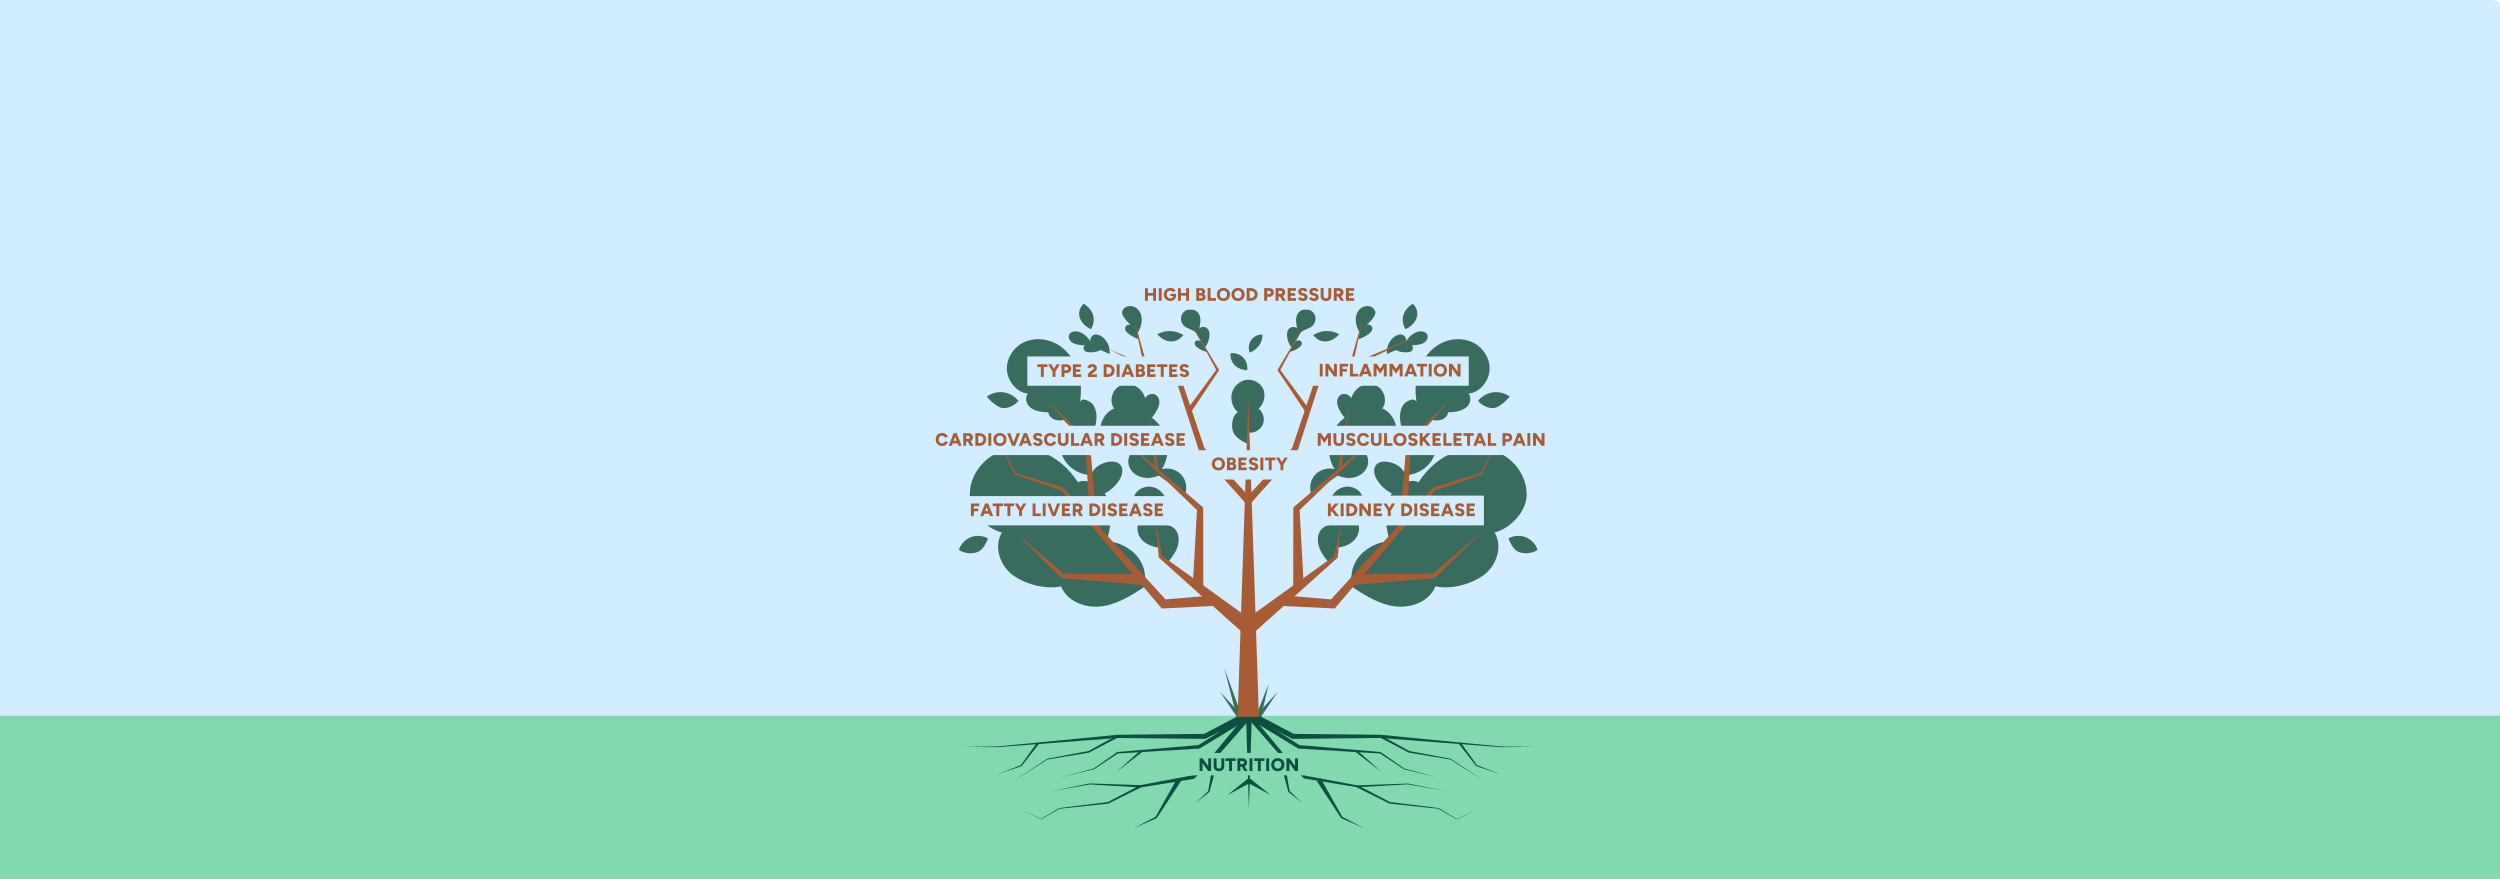 <svg width="2560" height="900" viewBox="0 0 2560 900" fill="none" xmlns="http://www.w3.org/2000/svg">
<rect x="0" y="0" width="2560" height="900" fill="#333333" stroke="none"/>
<g clip-path="url(#clip0_2811_9870)">
<rect width="2560" height="900" fill="white"/>
<path d="M2553 0H0V734H2560V7C2560 3.134 2556.87 0 2553 0Z" fill="#D1EDFF"/>
<path d="M2560 733H0V900H2560V733Z" fill="#82D8AF"/>
<g clip-path="url(#clip1_2811_9870)">
<path d="M1277.99 442.901C1284.06 443.979 1290.63 440.448 1293.08 434.8C1295.53 429.153 1293.6 421.945 1288.67 418.264C1294.46 414.232 1296.45 404.267 1293.38 397.915C1290.31 391.562 1282.7 387.876 1275.74 389.077C1268.79 390.278 1262.95 396.071 1261.37 402.942C1259.78 409.815 1262.34 417.395 1267.53 422.173C1261.82 424.941 1260.49 435.877 1262.59 441.868C1264.68 447.859 1272.25 452.207 1278.05 454.78L1277.99 442.901Z" fill="#376C5F"/>
<path d="M1369.74 487.027C1374.9 489.107 1380.63 490.055 1386.08 488.958C1391.54 487.861 1396.67 484.557 1399.28 479.649C1401.9 474.74 1401.64 468.244 1398.08 463.971C1409.63 466.818 1424.92 459.144 1428.73 447.879C1432.53 436.614 1426.45 422.935 1415.53 418.209C1418.81 413.778 1418.91 408.027 1416.79 402.943C1414.66 397.859 1409.74 394.052 1404.28 393.272C1397.05 392.238 1389.68 396.497 1385.91 402.74C1382.14 408.983 1381.63 416.817 1383.32 423.912C1373.26 428.667 1365.46 437.661 1362.3 448.32C1359.14 458.98 1360.74 470.953 1366.59 480.412C1359.69 478.434 1351.56 480.873 1346.71 486.166C1341.87 491.458 1340.34 499.552 1342.92 506.243L1369.74 487.027Z" fill="#376C5F"/>
<path d="M1439.84 486.424C1448.24 486.087 1456.46 482.377 1462.27 476.302C1468.08 470.226 1471.42 461.852 1471.38 453.448C1471.36 450.018 1470.78 446.53 1469.17 443.501C1467.56 440.472 1464.83 437.944 1461.51 437.072L1440.91 458.357L1439.84 486.424Z" fill="#376C5F"/>
<path d="M1368.47 560.942C1375.91 560.207 1383.54 557.434 1388.14 551.551C1392.73 545.668 1393.16 536.237 1387.66 531.19C1390.37 527.661 1392.65 525.12 1394.29 520.982C1395.92 516.844 1396.47 512.119 1394.93 507.946C1392.24 500.665 1383.29 496.797 1375.78 498.776C1368.27 500.756 1362.64 507.649 1360.96 515.225C1359.28 522.8 1361.15 530.853 1364.85 537.673C1359.05 536.66 1352.95 540.365 1350.71 545.812C1348.48 551.26 1349.38 557.586 1351.81 562.949C1354.24 568.311 1358.06 572.9 1361.84 577.417L1367.35 572.247L1368.47 560.942H1368.47Z" fill="#376C5F"/>
<path d="M1467.2 430.161C1470.44 430.744 1473.88 430.775 1476.91 429.513C1479.95 428.251 1482.51 425.509 1482.88 422.244C1486.84 422.151 1490.58 421.832 1494.4 420.772C1498.22 419.714 1501.89 417.576 1503.99 414.217C1506.1 410.858 1506.29 406.163 1503.81 403.075C1515.31 401.9 1524.45 390.562 1525.3 379.035C1526.14 367.509 1518.97 356.089 1508.66 350.862C1498.34 345.634 1485.51 346.349 1475.27 351.722C1465.03 357.094 1457.36 366.753 1453.33 377.584C1449.29 388.416 1448.72 400.343 1450.49 411.765C1448.92 407.618 1444.35 409.103 1440.52 411.34C1436.69 413.577 1434.72 418.052 1433.94 422.415C1432.15 432.37 1436.92 446.179 1444.15 453.263L1467.2 430.161Z" fill="#376C5F"/>
<path d="M1382.77 599.809C1396.76 609.05 1411.35 618.532 1427.96 620.849C1444.56 623.167 1463.75 616.07 1469.86 600.471C1485.86 603.788 1506.5 598.417 1519.6 588.648C1532.69 578.88 1538.97 559.288 1530.46 545.345C1546.68 541.084 1562.79 524.107 1563.3 507.363C1563.81 490.62 1553.79 474.352 1539.29 465.95C1524.78 457.549 1506.48 456.733 1490.7 462.369C1474.91 468.004 1461.64 479.683 1452.65 493.817C1444.22 489.949 1434.3 495.255 1427.93 501.988C1421.56 508.722 1418.92 518.301 1418.82 527.565C1418.73 536.829 1420.93 545.944 1423.12 554.946C1414.19 553.965 1404.99 558.53 1397.83 563.954C1390.67 569.379 1385.7 577.611 1384.23 586.471L1382.78 599.808L1382.77 599.809Z" fill="#376C5F"/>
<path d="M1379.5 428.045C1379.18 426.377 1379.56 424.589 1380.52 423.183C1381.47 421.776 1382.97 420.759 1384.63 420.364C1385.85 420.074 1387.2 420.132 1388.27 420.79C1389.31 421.433 1389.97 422.583 1390.23 423.78C1390.83 426.585 1389.33 429.545 1387.06 431.303C1384.79 433.06 1381.88 433.784 1379.02 434.049L1379.5 428.045H1379.5Z" fill="#376C5F"/>
<path d="M1382.97 433.326C1378.03 429.65 1373.99 424.775 1371.3 419.239C1370.11 416.801 1369.17 414.168 1369.2 411.459C1369.24 408.749 1370.39 405.942 1372.66 404.452C1375.88 402.334 1380.56 403.571 1383.02 406.542C1385.48 409.515 1385.98 413.727 1385.24 417.512C1384.5 421.295 1382.66 424.762 1380.81 428.147L1382.97 433.326H1382.97Z" fill="#376C5F"/>
<path d="M1439.03 499.144C1441.7 493.528 1440.47 486.508 1436.68 481.578C1432.89 476.648 1426.87 473.718 1420.71 472.865C1416.68 472.307 1412.09 472.775 1409.35 475.781C1405.56 479.939 1407.17 486.67 1410.11 491.47C1416.02 501.134 1426.56 507.827 1437.82 509.078" fill="#376C5F"/>
<path d="M1393.61 335.36C1395.42 334.05 1397.31 332.703 1399.51 332.336C1401.71 331.969 1404.31 332.915 1405.07 335.011C1405.55 336.329 1405.21 337.838 1404.48 339.032C1403.74 340.226 1402.64 341.151 1401.52 341.988C1398.25 344.414 1394.57 346.279 1390.68 347.474L1393.61 335.36Z" fill="#376C5F"/>
<path d="M1436.75 355.155C1438.52 353.606 1439.81 351.416 1439.94 349.065C1440.08 346.715 1438.91 344.253 1436.83 343.147C1434.12 341.712 1430.73 342.812 1428.22 344.557C1422.57 348.473 1419.38 355.667 1420.27 362.481L1436.75 355.155Z" fill="#376C5F"/>
<path d="M1440.27 351.888C1442.23 351.409 1444.47 351.97 1445.77 353.506C1447.06 355.042 1447.17 357.543 1445.81 359.025C1444.78 360.159 1443.16 360.545 1441.63 360.714C1437.18 361.203 1432.57 360.274 1428.66 358.094L1440.27 351.888Z" fill="#376C5F"/>
<path d="M1436.4 354.653C1438.46 351.306 1440.54 347.932 1443.27 345.103C1446 342.274 1449.46 339.999 1453.35 339.379C1456.54 338.868 1460.39 339.911 1461.62 342.907C1462.57 345.205 1461.59 347.956 1459.81 349.682C1458.02 351.408 1455.57 352.276 1453.15 352.819C1449.09 353.729 1444.85 353.858 1440.74 353.2L1436.4 354.653H1436.4Z" fill="#376C5F"/>
<path d="M1326.58 349.178C1328.43 348.593 1330.67 348.072 1332.1 349.278C1333.21 350.22 1333.31 351.93 1332.67 353.245C1332.03 354.559 1330.82 355.545 1329.58 356.383C1326.77 358.263 1323.59 359.627 1320.27 360.37L1326.58 349.175V349.178Z" fill="#376C5F"/>
<path d="M1330.88 342.097C1333.34 337.563 1339.81 337.25 1343.71 333.878C1346.58 331.399 1347.8 327.172 1346.68 323.548C1345.57 319.925 1342.19 317.108 1338.42 316.665C1334.65 316.223 1330.71 318.178 1328.79 321.444C1326.53 325.27 1327.1 330.069 1327.89 334.438C1328.68 338.806 1329.59 343.462 1327.88 347.557L1330.88 342.097Z" fill="#376C5F"/>
<path d="M1327.91 346.975C1329.06 344.947 1330.62 342.908 1330.43 340.554C1330.23 338.2 1328.63 336.002 1326.42 335.152C1324.22 334.301 1321.52 334.874 1319.89 336.587C1318.17 338.395 1317.78 341.096 1317.91 343.588C1318.14 348.112 1319.86 352.547 1322.74 356.05L1327.91 346.977V346.975Z" fill="#376C5F"/>
<path d="M1392.63 341.515C1390.42 337.561 1388.62 333.266 1388.31 328.746C1388 324.225 1389.36 319.432 1392.67 316.339C1395.98 313.247 1401.41 312.308 1405.19 314.806C1407.09 316.055 1408.49 318.202 1408.39 320.465C1408.32 322.243 1407.36 323.855 1406.33 325.305C1403.52 329.256 1399.91 332.641 1395.79 335.199L1392.63 341.515H1392.63Z" fill="#376C5F"/>
<path d="M1513.5 410.492C1517.24 405.754 1522.88 402.549 1528.86 401.749C1534.85 400.947 1541.13 402.56 1545.99 406.147C1541.97 410.793 1537.68 414.76 1532.06 417.257C1526.44 419.753 1517.32 415.301 1513.5 410.492Z" fill="#376C5F"/>
<path d="M1544.64 551.365C1549.97 548.356 1556.67 547.89 1562.37 550.132C1568.07 552.374 1572.66 557.28 1574.5 563.115C1569.14 566.534 1562.27 567.484 1556.21 565.55C1550.15 563.617 1547.03 557.257 1544.64 551.365H1544.64Z" fill="#376C5F"/>
<path d="M1439.19 337.08C1451.69 331.456 1455.23 319.087 1446.65 310.976C1435.92 317.977 1433.94 327.851 1439.19 337.08Z" fill="#376C5F"/>
<path d="M1344.59 343.212C1352.38 337.974 1363.17 337.587 1371.33 342.254C1367.73 346.445 1362.86 349.516 1357.33 349.617C1351.81 349.717 1348.33 347.27 1344.59 343.212Z" fill="#376C5F"/>
<path d="M1186.67 487.027C1181.51 489.107 1175.78 490.055 1170.32 488.958C1164.87 487.861 1159.74 484.557 1157.12 479.649C1154.5 474.74 1154.77 468.244 1158.33 463.971C1146.77 466.818 1131.48 459.144 1127.68 447.879C1123.87 436.614 1129.96 422.935 1140.88 418.209C1137.6 413.778 1137.49 408.027 1139.62 402.943C1141.74 397.859 1146.67 394.052 1152.13 393.272C1159.35 392.238 1166.72 396.497 1170.49 402.74C1174.26 408.983 1174.77 416.817 1173.09 423.912C1183.14 428.667 1190.95 437.661 1194.1 448.32C1197.26 458.98 1195.66 470.953 1189.81 480.412C1196.71 478.434 1204.85 480.873 1209.69 486.166C1214.54 491.458 1216.06 499.552 1213.48 506.243L1186.67 487.027Z" fill="#376C5F"/>
<path d="M1116.56 486.424C1108.16 486.087 1099.93 482.377 1094.12 476.302C1088.31 470.226 1084.97 461.852 1085.02 453.448C1085.03 450.018 1085.61 446.53 1087.22 443.501C1088.84 440.472 1091.57 437.944 1094.89 437.072L1115.48 458.357L1116.56 486.424Z" fill="#376C5F"/>
<path d="M1187.93 560.942C1180.5 560.207 1172.86 557.434 1168.27 551.551C1163.67 545.668 1163.25 536.237 1168.75 531.19C1166.04 527.661 1163.75 525.12 1162.12 520.982C1160.48 516.844 1159.93 512.119 1161.47 507.946C1164.16 500.665 1173.12 496.797 1180.63 498.776C1188.14 500.756 1193.77 507.649 1195.44 515.225C1197.12 522.8 1195.25 530.853 1191.55 537.673C1197.35 536.66 1203.46 540.365 1205.69 545.812C1207.92 551.26 1207.02 557.586 1204.59 562.949C1202.16 568.311 1198.34 572.9 1194.57 577.417L1189.05 572.247L1187.93 560.942H1187.93Z" fill="#376C5F"/>
<path d="M1089.2 430.161C1085.96 430.744 1082.53 430.775 1079.49 429.513C1076.45 428.251 1073.9 425.509 1073.53 422.244C1069.56 422.151 1065.83 421.832 1062 420.772C1058.18 419.712 1054.51 417.576 1052.41 414.217C1050.31 410.858 1050.11 406.163 1052.6 403.075C1041.09 401.9 1031.95 390.562 1031.11 379.035C1030.26 367.509 1037.43 356.089 1047.74 350.862C1058.06 345.634 1070.89 346.349 1081.14 351.722C1091.38 357.094 1099.04 366.753 1103.08 377.584C1107.11 388.416 1107.69 400.343 1105.92 411.765C1107.48 407.618 1112.05 409.103 1115.88 411.34C1119.71 413.577 1121.68 418.052 1122.46 422.415C1124.25 432.37 1119.48 446.179 1112.26 453.263L1089.2 430.161Z" fill="#376C5F"/>
<path d="M1173.62 599.809C1159.64 609.05 1145.04 618.532 1128.44 620.849C1111.84 623.167 1092.65 616.07 1086.54 600.471C1070.54 603.788 1049.89 598.417 1036.8 588.648C1023.7 578.88 1017.43 559.288 1025.93 545.345C1009.72 541.084 993.607 524.107 993.097 507.363C992.587 490.62 1002.61 474.352 1017.11 465.95C1031.61 457.549 1049.92 456.733 1065.7 462.369C1081.49 468.004 1094.75 479.683 1103.75 493.817C1112.18 489.949 1122.1 495.255 1128.47 501.988C1134.83 508.722 1137.48 518.301 1137.57 527.565C1137.67 536.829 1135.46 545.944 1133.27 554.946C1142.21 553.965 1151.4 558.53 1158.57 563.954C1165.73 569.379 1170.7 577.611 1172.17 586.471L1173.62 599.808L1173.62 599.809Z" fill="#376C5F"/>
<path d="M1176.9 428.045C1177.22 426.377 1176.84 424.589 1175.88 423.183C1174.93 421.776 1173.42 420.759 1171.77 420.364C1170.55 420.074 1169.2 420.132 1168.13 420.79C1167.09 421.433 1166.43 422.583 1166.17 423.78C1165.57 426.585 1167.07 429.545 1169.34 431.303C1171.61 433.06 1174.52 433.784 1177.37 434.049L1176.9 428.045H1176.9Z" fill="#376C5F"/>
<path d="M1173.43 433.326C1178.37 429.65 1182.41 424.775 1185.1 419.239C1186.29 416.801 1187.23 414.168 1187.2 411.459C1187.16 408.749 1186.01 405.942 1183.74 404.452C1180.52 402.334 1175.84 403.571 1173.38 406.542C1170.92 409.515 1170.42 413.727 1171.16 417.512C1171.9 421.295 1173.74 424.762 1175.59 428.147L1173.43 433.326H1173.43Z" fill="#376C5F"/>
<path d="M1117.37 499.144C1114.71 493.528 1115.94 486.508 1119.73 481.578C1123.51 476.648 1129.53 473.718 1135.69 472.865C1139.72 472.307 1144.31 472.775 1147.05 475.781C1150.84 479.939 1149.23 486.67 1146.29 491.47C1140.38 501.134 1129.85 507.827 1118.58 509.078" fill="#376C5F"/>
<path d="M1163.79 335.36C1161.98 334.05 1160.09 332.703 1157.88 332.336C1155.68 331.969 1153.09 332.915 1152.33 335.011C1151.85 336.329 1152.18 337.838 1152.92 339.032C1153.66 340.226 1154.75 341.151 1155.88 341.988C1159.14 344.414 1162.83 346.279 1166.72 347.474L1163.79 335.36H1163.79Z" fill="#376C5F"/>
<path d="M1119.65 355.155C1117.88 353.606 1116.59 351.416 1116.46 349.065C1116.32 346.715 1117.49 344.253 1119.57 343.147C1122.27 341.712 1125.67 342.812 1128.18 344.557C1133.83 348.473 1137.02 355.667 1136.13 362.481L1119.65 355.155Z" fill="#376C5F"/>
<path d="M1116.12 351.888C1114.17 351.409 1111.93 351.97 1110.63 353.506C1109.33 355.042 1109.22 357.543 1110.58 359.025C1111.62 360.159 1113.24 360.545 1114.76 360.714C1119.22 361.203 1123.82 360.274 1127.74 358.094L1116.12 351.888Z" fill="#376C5F"/>
<path d="M1120 354.653C1117.94 351.306 1115.85 347.932 1113.13 345.103C1110.4 342.275 1106.93 339.999 1103.05 339.379C1099.85 338.868 1096 339.911 1094.77 342.907C1093.83 345.205 1094.8 347.956 1096.59 349.682C1098.37 351.408 1100.82 352.276 1103.24 352.819C1107.31 353.729 1111.54 353.858 1115.66 353.2L1120 354.653Z" fill="#376C5F"/>
<path d="M1229.82 349.178C1227.97 348.593 1225.73 348.072 1224.3 349.278C1223.19 350.22 1223.09 351.93 1223.73 353.245C1224.37 354.559 1225.58 355.545 1226.83 356.383C1229.63 358.263 1232.81 359.627 1236.13 360.37L1229.82 349.175V349.178Z" fill="#376C5F"/>
<path d="M1225.51 342.097C1223.05 337.563 1216.59 337.25 1212.69 333.878C1209.82 331.399 1208.6 327.172 1209.71 323.548C1210.83 319.925 1214.21 317.108 1217.98 316.665C1221.74 316.223 1225.69 318.178 1227.61 321.444C1229.86 325.27 1229.29 330.069 1228.5 334.438C1227.72 338.806 1226.8 343.462 1228.52 347.557L1225.51 342.097Z" fill="#376C5F"/>
<path d="M1228.49 346.975C1227.33 344.947 1225.77 342.908 1225.97 340.554C1226.16 338.2 1227.77 336.002 1229.98 335.152C1232.18 334.301 1234.88 334.874 1236.51 336.587C1238.23 338.395 1238.62 341.096 1238.49 343.588C1238.26 348.112 1236.54 352.547 1233.66 356.05L1228.49 346.977V346.975Z" fill="#376C5F"/>
<path d="M1164.77 341.515C1166.98 337.561 1168.79 333.266 1169.1 328.746C1169.41 324.225 1168.05 319.432 1164.74 316.339C1161.42 313.247 1156 312.308 1152.21 314.806C1150.32 316.055 1148.91 318.202 1149.01 320.465C1149.09 322.243 1150.04 323.855 1151.08 325.305C1153.89 329.256 1157.5 332.641 1161.62 335.199L1164.77 341.515Z" fill="#376C5F"/>
<path d="M1042.9 410.492C1039.15 405.754 1033.52 402.549 1027.53 401.749C1021.54 400.948 1015.27 402.56 1010.41 406.147C1014.43 410.793 1018.72 414.76 1024.34 417.257C1029.95 419.753 1039.07 415.301 1042.9 410.492Z" fill="#376C5F"/>
<path d="M1011.76 551.365C1006.43 548.356 999.728 547.89 994.028 550.132C988.329 552.374 983.746 557.28 981.898 563.115C987.262 566.534 994.135 567.484 1000.2 565.55C1006.26 563.617 1009.37 557.257 1011.76 551.365H1011.76Z" fill="#376C5F"/>
<path d="M1117.21 337.08C1104.7 331.458 1101.17 319.087 1109.75 310.976C1120.47 317.977 1122.46 327.851 1117.21 337.08Z" fill="#376C5F"/>
<path d="M1211.81 343.212C1204.01 337.974 1193.22 337.587 1185.07 342.254C1188.67 346.445 1193.54 349.516 1199.07 349.617C1204.59 349.717 1208.06 347.27 1211.81 343.212Z" fill="#376C5F"/>
<path d="M1277.08 379.101C1277.88 374.456 1276.33 369.468 1273.03 366.1C1269.73 362.731 1264.77 361.073 1260.1 361.775C1259.24 371.88 1266.94 378.741 1277.08 379.101Z" fill="#376C5F"/>
<path d="M1279.75 361.104C1278.04 356.973 1278.57 351.991 1281.11 348.313C1283.66 344.634 1288.13 342.374 1292.6 342.51C1293.39 350.74 1287.39 357.926 1279.75 361.104Z" fill="#376C5F"/>
</g>
<path d="M1287.45 729.694L1299.18 700.21L1292.02 731.123L1287.45 729.694Z" fill="#376C5F"/>
<path d="M1287.05 731.71L1308.33 708.546L1290.82 734.67L1287.05 731.71Z" fill="#376C5F"/>
<path d="M1265.76 731.123L1253.53 684L1270.33 729.694L1265.76 731.123Z" fill="#376C5F"/>
<path d="M1266.97 734.67L1249.46 708.546L1270.73 731.71L1266.97 734.67Z" fill="#376C5F"/>
<path d="M1284.8 730.43L1325.29 751.756L1324.11 751.471C1324.12 751.469 1413.46 752.394 1413.49 752.393C1413.5 752.393 1536.73 764.387 1536.62 764.38L1572.78 764.752C1572.77 764.752 1536.6 765.126 1536.59 765.123C1536.59 765.117 1412.8 755.654 1413.4 755.686L1324.11 756.607L1323.51 756.613L1322.93 756.322L1282.06 735.75L1284.8 730.43H1284.8Z" fill="#0D4F40"/>
<path d="M1280.71 731.537C1280.7 731.485 1314.33 771.796 1313.88 771.26L1337.11 794.679L1336.3 794.262L1390.05 804.232C1389.11 804.246 1441.98 802.324 1441.84 802.337C1441.89 802.345 1482.34 810.479 1482.38 810.489L1441.73 803.179C1442.15 803.198 1389.7 806.16 1389.72 806.121L1335.77 797.258L1335.32 797.184L1334.97 796.841C1334.94 796.713 1311.19 773.912 1311.16 773.788L1277.07 734.643L1280.71 731.537Z" fill="#0D4F40"/>
<path d="M1495.88 760.409L1512.46 783.599L1512.2 783.402L1536.97 793.079C1536.82 793.025 1511.78 784.483 1511.65 784.436L1511.54 784.291L1493.96 761.844L1495.88 760.41V760.409Z" fill="#0D4F40"/>
<path d="M1390.43 804.11L1423.44 821.339C1421.91 821.006 1473.38 827.491 1473.01 827.398L1473.1 827.409L1473.17 827.449L1491.96 838.666C1491.14 838.845 1511.98 829.188 1511.83 829.212L1491.95 839.012L1491.86 839.058L1491.76 839.005L1472.77 828.123C1473.59 828.307 1422.77 822.86 1422.96 822.912L1422.82 822.897L1422.68 822.826L1389.34 806.244L1390.43 804.112L1390.43 804.11Z" fill="#0D4F40"/>
<path d="M1413.97 752.986L1443.27 769.115C1441.91 768.746 1485.82 777.074 1485.51 776.977C1485.77 776.98 1519.42 799.569 1519.64 799.641C1519.68 799.65 1484.72 777.476 1485.36 777.795C1484.91 777.671 1442.86 770.829 1442.46 770.623L1412.84 755.093L1413.97 752.984V752.986Z" fill="#0D4F40"/>
<path d="M1333.15 822.006L1319.47 811.051C1319.25 810.889 1319.31 810.896 1319.23 810.654C1317.81 805.236 1315.4 797.342 1314.33 791.916L1310.22 772.988L1314.94 772.172C1315.87 778.869 1317.59 794.442 1318.94 800.833L1320.69 810.319L1320.45 809.924L1333.14 822.003L1333.15 822.006Z" fill="#0D4F40"/>
<path d="M1352.33 797.007L1374.64 836.623L1374.27 836.291L1397.24 848.266L1373.52 837.858L1373.31 837.766L1373.15 837.525L1348.23 799.494L1352.33 797.007Z" fill="#0D4F40"/>
<path d="M1280.15 731.055L1330.99 763.202L1330.17 762.934C1330.39 762.953 1413.47 770.027 1413.68 770.044L1413.84 770.159L1438.01 786.99C1437.42 786.766 1470.91 795.8 1470.84 795.759C1470.77 795.743 1437.66 787.748 1437.6 787.733C1437.65 787.726 1412.95 771.481 1412.96 771.462C1415.01 771.895 1329.43 766.439 1329.9 766.57L1329.48 766.543L1329.08 766.3L1277.63 735.124L1280.15 731.054L1280.15 731.055Z" fill="#0D4F40"/>
<path d="M1389.1 767.776L1414.5 790.382L1387.57 769.619L1389.1 767.776Z" fill="#0D4F40"/>
<path d="M1275.72 735.75L1234.85 756.322L1234.27 756.613L1233.67 756.607C1233.68 756.598 1143.91 755.696 1144.52 755.68C1144.5 755.683 1021.19 765.125 1021.16 765.124L985 764.752L1021.16 764.38C1021 764.39 1144.27 752.397 1144.24 752.398C1144.42 752.369 1233.49 751.487 1233.67 751.471L1232.5 751.756L1272.98 730.43L1275.72 735.75Z" fill="#0D4F40"/>
<path d="M1075.41 810.488C1075.42 810.483 1115.91 802.234 1115.93 802.229C1115.89 802.25 1167.96 803.963 1167.95 803.979C1166.59 804.162 1221.74 793.844 1221.42 793.887L1220.41 794.407L1243.58 770.927C1243.01 771.644 1276.69 731.011 1276.62 731.148L1281.17 735.031C1281.03 735.177 1246.98 774.108 1246.84 774.234L1223.08 797.111L1222.64 797.54L1222.08 797.631C1221.75 797.628 1168.12 806.424 1167.84 806.372C1168.04 806.316 1115.41 803.327 1116.08 803.282L1075.41 810.488Z" fill="#0D4F40"/>
<path d="M1063.82 761.844L1046.25 784.291L1046.13 784.436C1046.01 784.479 1020.95 793.03 1020.81 793.079L1045.59 783.402L1045.32 783.599L1061.91 760.409L1063.82 761.843V761.844Z" fill="#0D4F40"/>
<path d="M1168.44 806.244C1168.3 806.314 1135.1 822.831 1134.97 822.896C1134.95 822.896 1084.92 828.168 1084.86 828.173C1085.58 827.852 1065.88 839.066 1066.02 839.005L1065.93 839.057L1065.84 839.012L1045.96 829.212L1066.01 838.659L1065.83 838.666L1084.62 827.449C1084.67 827.341 1134.54 821.303 1134.64 821.253C1133.31 821.795 1167.63 804.01 1167.36 804.11L1168.44 806.242V806.244Z" fill="#0D4F40"/>
<path d="M1144.95 755.093C1144.82 755.161 1115.32 770.628 1115.2 770.691C1115.18 770.7 1072.48 777.781 1072.42 777.794C1073.12 777.433 1038.01 799.704 1038.14 799.639C1038.3 799.578 1072.11 776.966 1072.27 776.975C1072.14 777.039 1115.73 768.77 1114.51 769.113L1143.81 752.983L1144.95 755.093Z" fill="#0D4F40"/>
<path d="M1224.64 822.005L1237.33 809.926L1237.1 810.321L1238.85 800.835C1240.18 794.517 1241.92 778.77 1242.85 772.174L1247.57 772.99C1246.75 776.642 1243.19 793.355 1242.4 796.638C1241.54 799.772 1239.36 807.695 1238.48 810.92L1238.32 811.051L1224.64 822.006V822.005Z" fill="#0D4F40"/>
<path d="M1209.56 799.494L1184.64 837.525L1184.48 837.766L1184.27 837.858L1160.55 848.266L1183.52 836.291L1183.15 836.623L1205.46 797.007L1209.56 799.494Z" fill="#0D4F40"/>
<path d="M1280.15 735.125L1228.71 766.302L1228.31 766.545L1227.88 766.571C1227.99 766.468 1143.06 771.877 1144.82 771.463L1120.25 787.69C1120.15 787.795 1087.08 795.7 1086.95 795.761L1119.91 786.931L1119.77 786.991L1143.94 770.16L1144.1 770.045C1144.17 770.02 1227.49 762.959 1227.62 762.935L1226.79 763.203L1277.63 731.056L1280.15 735.126L1280.15 735.125Z" fill="#0D4F40"/>
<path d="M1170.22 769.619L1143.3 790.382L1168.7 767.776L1170.22 769.619Z" fill="#0D4F40"/>
<path d="M1278.9 827.719L1275.91 733.09H1281.89L1278.9 827.719Z" fill="#0D4F40"/>
<path d="M1279.74 797L1301 814L1277 801.202L1279.74 797Z" fill="#0D4F40"/>
<path d="M1281 801.202L1257 814L1278.26 797L1281 801.202Z" fill="#0D4F40"/>
<rect x="1219" y="771" width="118" height="23" fill="#82D8AF"/>
<path d="M1237.19 789.5L1229.07 778.178L1231.51 776.55L1239.58 787.816L1237.19 789.5ZM1228.38 789.5V776.55H1231.51L1231.36 779.251V789.519L1228.38 789.5ZM1237.19 789.5V776.55H1240.17V789.5H1237.19ZM1248.17 789.741C1247.06 789.741 1246.1 789.531 1245.28 789.111C1244.48 788.692 1243.86 788.1 1243.43 787.335C1243 786.558 1242.79 785.64 1242.79 784.579H1245.76C1245.76 785.072 1245.86 785.498 1246.06 785.855C1246.26 786.213 1246.53 786.491 1246.89 786.688C1247.26 786.885 1247.7 786.984 1248.21 786.984C1248.7 786.984 1249.13 786.885 1249.5 786.688C1249.87 786.491 1250.15 786.213 1250.35 785.855C1250.55 785.498 1250.65 785.072 1250.65 784.579H1253.63C1253.63 785.64 1253.4 786.558 1252.96 787.335C1252.53 788.1 1251.9 788.692 1251.07 789.111C1250.26 789.531 1249.29 789.741 1248.17 789.741ZM1242.79 784.579V776.55H1245.76V784.579H1242.79ZM1250.65 784.579V776.55H1253.63V784.579H1250.65ZM1258.58 789.5V777.623H1261.54V789.5H1258.58ZM1254.81 779.288V776.55H1265.31V779.288H1254.81ZM1269.71 785.152V782.414H1272.12C1272.46 782.414 1272.77 782.347 1273.04 782.211C1273.31 782.075 1273.52 781.89 1273.67 781.656C1273.83 781.409 1273.91 781.138 1273.91 780.842C1273.91 780.386 1273.74 780.009 1273.39 779.713C1273.06 779.417 1272.61 779.269 1272.06 779.269H1269.71V776.55L1272.21 776.531C1273.14 776.519 1273.98 776.698 1274.71 777.068C1275.43 777.438 1276 777.95 1276.41 778.603C1276.83 779.257 1277.04 780.003 1277.04 780.842C1277.04 781.681 1276.83 782.427 1276.41 783.08C1275.99 783.734 1275.41 784.246 1274.67 784.616C1273.94 784.974 1273.1 785.152 1272.15 785.152H1269.71ZM1267.12 789.5V776.55H1270.1V789.5H1267.12ZM1274.15 789.5L1271.23 784.357L1273.47 782.71L1277.55 789.5H1274.15ZM1279.5 789.5V776.55H1282.48V789.5H1279.5ZM1288.08 789.5V777.623H1291.04V789.5H1288.08ZM1284.31 779.288V776.55H1294.82V779.288H1284.31ZM1296.62 789.5V776.55H1299.6V789.5H1296.62ZM1308.5 789.722C1307.17 789.722 1305.99 789.438 1304.97 788.871C1303.94 788.291 1303.14 787.502 1302.56 786.503C1301.98 785.492 1301.69 784.338 1301.69 783.043C1301.69 781.736 1301.98 780.583 1302.56 779.584C1303.14 778.573 1303.94 777.783 1304.95 777.216C1305.97 776.636 1307.14 776.346 1308.46 776.346C1309.78 776.346 1310.95 776.636 1311.96 777.216C1312.98 777.783 1313.78 778.573 1314.36 779.584C1314.94 780.583 1315.23 781.736 1315.23 783.043C1315.23 784.338 1314.94 785.492 1314.36 786.503C1313.8 787.502 1313.01 788.291 1312 788.871C1310.98 789.438 1309.82 789.722 1308.5 789.722ZM1308.5 786.984C1309.23 786.984 1309.87 786.817 1310.42 786.484C1310.98 786.151 1311.41 785.689 1311.72 785.097C1312.03 784.493 1312.18 783.808 1312.18 783.043C1312.18 782.266 1312.02 781.582 1311.7 780.99C1311.38 780.386 1310.94 779.917 1310.39 779.584C1309.83 779.239 1309.19 779.066 1308.46 779.066C1307.73 779.066 1307.09 779.239 1306.54 779.584C1305.98 779.917 1305.54 780.386 1305.22 780.99C1304.9 781.582 1304.74 782.266 1304.74 783.043C1304.74 783.808 1304.9 784.493 1305.22 785.097C1305.54 785.689 1305.99 786.151 1306.56 786.484C1307.12 786.817 1307.77 786.984 1308.5 786.984ZM1326.13 789.5L1318.01 778.178L1320.45 776.55L1328.52 787.816L1326.13 789.5ZM1317.32 789.5V776.55H1320.45L1320.3 779.251V789.519L1317.32 789.5ZM1326.13 789.5V776.55H1329.11V789.5H1326.13Z" fill="#0D4F40"/>
<path d="M1267.32 734.059L1278.23 407.368L1289.14 734.059H1267.32Z" fill="#A85C36"/>
<path d="M1273.26 648.559L1187.23 571.536L1186.63 571.005L1186.58 570.401L1183.48 536.822L1190.12 569.884L1189.47 568.75L1283.2 636.238L1273.26 648.559Z" fill="#A85C36"/>
<path d="M1244.48 620.409L1191.95 623.003L1189.64 623.117L1188.25 621.477C1188.65 621.578 1084.23 499.907 1087.49 502.606L1039.34 486.007L1038.97 485.88L1038.82 485.556L1017.33 439.851L1040.41 484.775L1039.89 484.323L1088.6 499.224L1089.04 499.357L1089.39 499.74L1195.05 615.494L1191.35 613.969L1243.75 609.535L1244.48 620.407V620.409Z" fill="#A85C36"/>
<path d="M1169.4 598.968L1087.94 592.022L1086.97 591.941L1086.41 591.388L1039.62 545.256L1089.7 587.806L1088.17 587.171L1169.92 588.085L1169.4 598.968Z" fill="#A85C36"/>
<path d="M1221.31 600.871L1225.77 520.985L1226.81 523.409L1147.25 447.168L1231.05 518.732L1232.09 519.614L1232.09 521.156L1232.22 601.167L1221.31 600.871Z" fill="#A85C36"/>
<path d="M1275.54 515.279L1228.36 462.576L1227.9 462.068L1227.71 461.463L1204.97 391.142L1206.39 392.725L1135.34 357.642L1208.58 387.899L1209.62 388.327L1210.01 389.483L1233.6 459.523L1232.95 458.412L1280.93 510.396L1275.54 515.279Z" fill="#A85C36"/>
<path d="M1171.4 375.18L1161.34 327.529L1174.64 374.383L1171.4 375.18Z" fill="#A85C36"/>
<path d="M1215.55 419.371L1245.86 378.228L1245.8 379.57L1219.69 331.009L1247.98 378.33L1248.38 378.987L1247.92 379.671L1219.52 422.151L1215.55 419.371Z" fill="#A85C36"/>
<path d="M1116.18 537.067L1111.52 454.019L1112.16 455.46L1070.95 408.541L1115.55 452.252L1116.11 452.799L1116.19 453.692L1123.19 536.576L1116.18 537.067Z" fill="#A85C36"/>
<path d="M1183.23 481.565L1175.45 420.762L1186.4 481.076L1183.23 481.565Z" fill="#A85C36"/>
<path d="M1273.27 636.238L1366.99 568.75L1366.34 569.884L1372.98 536.822L1369.88 570.401L1369.83 571.005L1369.23 571.536L1283.2 648.559L1273.27 636.238Z" fill="#A85C36"/>
<path d="M1312.71 609.536L1365.12 613.97L1361.41 615.495L1467.08 499.741L1467.43 499.358L1467.87 499.225L1516.58 484.324L1516.06 484.776L1539.14 439.852L1517.65 485.557L1517.5 485.881L1517.13 486.008L1468.97 502.607C1472.6 499.475 1367.34 622.134 1368.22 621.476L1366.82 623.117L1364.51 623.003L1311.98 620.408L1312.71 609.536Z" fill="#A85C36"/>
<path d="M1386.55 588.085L1468.3 587.171L1466.78 587.806L1516.85 545.256L1470.06 591.388L1469.5 591.941L1468.53 592.022L1387.07 598.968L1386.55 588.085Z" fill="#A85C36"/>
<path d="M1324.25 601.167L1324.37 521.156L1324.38 519.614L1325.41 518.732L1409.22 447.168L1329.65 523.409L1330.69 520.985L1335.16 600.871L1324.25 601.167Z" fill="#A85C36"/>
<path d="M1275.54 510.396L1323.52 458.411L1322.87 459.523L1346.46 389.482L1346.85 388.339L1347.89 387.899L1451.83 343.741L1350.08 392.725L1351.5 391.141L1328.76 461.462L1328.57 462.068L1328.11 462.575L1280.93 515.279L1275.54 510.396Z" fill="#A85C36"/>
<path d="M1381.83 374.383L1395.12 327.529L1385.06 375.18L1381.83 374.383Z" fill="#A85C36"/>
<path d="M1336.95 422.151L1308.54 379.671L1308.09 378.987L1308.48 378.33L1336.77 331.009L1310.67 379.57L1310.6 378.228L1340.92 419.371L1336.95 422.151Z" fill="#A85C36"/>
<path d="M1433.27 536.576L1440.27 453.692L1440.35 452.799L1440.91 452.252L1485.51 408.541L1444.3 455.46L1444.94 454.019L1440.28 537.067L1433.27 536.576Z" fill="#A85C36"/>
<path d="M1370.06 481.075L1382.91 408.541L1373.23 481.564L1370.06 481.075Z" fill="#A85C36"/>
<rect x="1342" y="365" width="162" height="30" fill="#D1EDFF"/>
<path d="M1351.44 385.5V372.55H1354.41V385.5H1351.44ZM1366.01 385.5L1357.89 374.178L1360.33 372.55L1368.4 383.816L1366.01 385.5ZM1357.21 385.5V372.55H1360.33L1360.18 375.251V385.519L1357.21 385.5ZM1366.01 385.5V372.55H1368.99V385.5H1366.01ZM1371.79 385.5V372.55H1374.77V385.5H1371.79ZM1374.1 380.505V377.785H1379.3V380.505H1374.1ZM1374.1 375.288V372.55H1380.38V375.288H1374.1ZM1382.4 385.5V372.55H1385.38V385.5H1382.4ZM1384.18 385.5V382.762H1390.89V385.5H1384.18ZM1401.75 385.5L1396.91 372.55H1399.87L1404.9 385.5H1401.75ZM1391.65 385.5L1396.68 372.55H1399.64L1394.8 385.5H1391.65ZM1394.02 383.039V380.412H1402.55V383.039H1394.02ZM1413.32 382.651L1406.64 372.975L1408.09 372.624L1409.86 372.55L1414.82 379.913L1413.32 382.651ZM1406.59 385.5V372.55H1409.57V385.5H1406.59ZM1413.32 382.651L1411.79 379.913L1416.76 372.55L1418.58 372.624L1419.96 372.938L1413.32 382.651ZM1417.06 385.5V372.55H1420.04V385.5H1417.06ZM1429.57 382.651L1422.89 372.975L1424.34 372.624L1426.11 372.55L1431.07 379.913L1429.57 382.651ZM1422.84 385.5V372.55H1425.82V385.5H1422.84ZM1429.57 382.651L1428.04 379.913L1433.01 372.55L1434.83 372.624L1436.21 372.938L1429.57 382.651ZM1433.31 385.5V372.55H1436.29V385.5H1433.31ZM1448.08 385.5L1443.23 372.55H1446.19L1451.22 385.5H1448.08ZM1437.98 385.5L1443.01 372.55H1445.97L1441.12 385.5H1437.98ZM1440.34 383.039V380.412H1448.87V383.039H1440.34ZM1454.53 385.5V373.623H1457.49V385.5H1454.53ZM1450.76 375.288V372.55H1461.27V375.288H1450.76ZM1463.07 385.5V372.55H1466.05V385.5H1463.07ZM1474.95 385.722C1473.62 385.722 1472.44 385.438 1471.41 384.871C1470.39 384.291 1469.59 383.502 1469.01 382.503C1468.43 381.492 1468.14 380.338 1468.14 379.043C1468.14 377.736 1468.43 376.583 1469.01 375.584C1469.59 374.573 1470.38 373.783 1471.4 373.216C1472.42 372.636 1473.59 372.346 1474.91 372.346C1476.23 372.346 1477.4 372.636 1478.41 373.216C1479.43 373.783 1480.23 374.573 1480.81 375.584C1481.39 376.583 1481.68 377.736 1481.68 379.043C1481.68 380.338 1481.39 381.492 1480.81 382.503C1480.24 383.502 1479.46 384.291 1478.44 384.871C1477.43 385.438 1476.27 385.722 1474.95 385.722ZM1474.95 382.984C1475.67 382.984 1476.32 382.817 1476.87 382.484C1477.43 382.151 1477.86 381.689 1478.17 381.097C1478.47 380.493 1478.63 379.808 1478.63 379.043C1478.63 378.266 1478.47 377.582 1478.15 376.99C1477.83 376.386 1477.39 375.917 1476.83 375.584C1476.28 375.239 1475.64 375.066 1474.91 375.066C1474.18 375.066 1473.54 375.239 1472.99 375.584C1472.43 375.917 1471.99 376.386 1471.67 376.99C1471.35 377.582 1471.19 378.266 1471.19 379.043C1471.19 379.808 1471.35 380.493 1471.67 381.097C1471.99 381.689 1472.44 382.151 1473 382.484C1473.57 382.817 1474.22 382.984 1474.95 382.984ZM1492.58 385.5L1484.46 374.178L1486.9 372.55L1494.96 383.816L1492.58 385.5ZM1483.77 385.5V372.55H1486.9L1486.75 375.251V385.519L1483.77 385.5ZM1492.58 385.5V372.55H1495.56V385.5H1492.58Z" fill="#A85C36"/>
<rect x="1165" y="287" width="226" height="30" fill="#D1EDFF"/>
<path d="M1180.82 308V295.05H1183.8V308H1180.82ZM1172.45 308V295.031L1175.43 295.05V308.019L1172.45 308ZM1174.56 302.764V300.026H1182.41V302.764H1174.56ZM1186.59 308V295.05H1189.57V308H1186.59ZM1198.45 308.222C1197.11 308.222 1195.94 307.938 1194.91 307.371C1193.9 306.791 1193.1 306.002 1192.53 305.003C1191.95 303.992 1191.66 302.832 1191.66 301.525C1191.66 300.218 1191.95 299.064 1192.53 298.065C1193.1 297.054 1193.9 296.265 1194.91 295.697C1195.94 295.118 1197.11 294.828 1198.45 294.828C1199.27 294.828 1200.02 294.951 1200.68 295.198C1201.36 295.432 1201.95 295.759 1202.46 296.178C1202.97 296.598 1203.38 297.079 1203.72 297.621L1201.26 299.101C1201.07 298.805 1200.83 298.54 1200.52 298.306C1200.22 298.072 1199.89 297.893 1199.54 297.769C1199.18 297.634 1198.82 297.566 1198.45 297.566C1197.72 297.566 1197.07 297.732 1196.5 298.065C1195.95 298.398 1195.51 298.867 1195.19 299.471C1194.87 300.063 1194.71 300.748 1194.71 301.525C1194.71 302.302 1194.86 302.993 1195.17 303.597C1195.48 304.189 1195.92 304.658 1196.5 305.003C1197.08 305.348 1197.75 305.521 1198.52 305.521C1199.1 305.521 1199.61 305.41 1200.05 305.188C1200.5 304.966 1200.85 304.658 1201.11 304.263C1201.37 303.868 1201.5 303.406 1201.5 302.875L1204.33 302.394C1204.33 303.652 1204.08 304.719 1203.57 305.595C1203.06 306.458 1202.37 307.112 1201.5 307.556C1200.62 308 1199.6 308.222 1198.45 308.222ZM1198.54 303.19V300.896H1204.33V302.653L1202.66 303.19H1198.54ZM1214.6 308V295.05H1217.58V308H1214.6ZM1206.24 308V295.031L1209.22 295.05V308.019L1206.24 308ZM1208.35 302.764V300.026H1216.19V302.764H1208.35ZM1225.95 308V305.373H1229.8C1230.3 305.373 1230.7 305.243 1231 304.984C1231.3 304.713 1231.44 304.368 1231.44 303.948C1231.44 303.504 1231.29 303.153 1230.98 302.894C1230.67 302.635 1230.25 302.512 1229.71 302.524H1225.95V300.267L1228.19 300.341C1229.43 300.341 1230.53 300.47 1231.48 300.729C1232.44 300.976 1233.19 301.383 1233.72 301.95C1234.25 302.505 1234.52 303.264 1234.52 304.226C1234.52 305.04 1234.33 305.731 1233.96 306.298C1233.59 306.853 1233.08 307.278 1232.43 307.574C1231.77 307.858 1231.01 308 1230.13 308H1225.95ZM1224.99 308V295.05H1227.89V308H1224.99ZM1225.84 302.709V300.137H1229.43C1229.9 300.137 1230.27 300.02 1230.56 299.786C1230.84 299.539 1230.98 299.2 1230.98 298.768C1230.98 298.324 1230.83 297.979 1230.52 297.732C1230.22 297.486 1229.82 297.369 1229.32 297.381H1225.84V295.087L1229.52 295.031C1230.41 295.031 1231.19 295.173 1231.87 295.457C1232.55 295.728 1233.08 296.141 1233.46 296.696C1233.84 297.251 1234.03 297.954 1234.03 298.805C1234.03 299.459 1233.79 300.063 1233.29 300.618C1232.81 301.161 1232.14 301.605 1231.28 301.95C1230.41 302.283 1229.42 302.45 1228.28 302.45L1225.84 302.709ZM1236.61 308V295.05H1239.59V308H1236.61ZM1238.39 308V305.262H1245.1V308H1238.39ZM1252.86 308.222C1251.53 308.222 1250.35 307.938 1249.32 307.371C1248.3 306.791 1247.5 306.002 1246.92 305.003C1246.34 303.992 1246.05 302.838 1246.05 301.543C1246.05 300.236 1246.34 299.083 1246.92 298.084C1247.5 297.073 1248.29 296.283 1249.31 295.716C1250.33 295.136 1251.5 294.846 1252.82 294.846C1254.14 294.846 1255.31 295.136 1256.32 295.716C1257.34 296.283 1258.14 297.073 1258.72 298.084C1259.3 299.083 1259.59 300.236 1259.59 301.543C1259.59 302.838 1259.3 303.992 1258.72 305.003C1258.16 306.002 1257.37 306.791 1256.35 307.371C1255.34 307.938 1254.18 308.222 1252.86 308.222ZM1252.86 305.484C1253.59 305.484 1254.23 305.317 1254.78 304.984C1255.34 304.651 1255.77 304.189 1256.08 303.597C1256.39 302.993 1256.54 302.308 1256.54 301.543C1256.54 300.766 1256.38 300.082 1256.06 299.49C1255.74 298.886 1255.3 298.417 1254.75 298.084C1254.19 297.739 1253.55 297.566 1252.82 297.566C1252.09 297.566 1251.45 297.739 1250.9 298.084C1250.34 298.417 1249.9 298.886 1249.58 299.49C1249.26 300.082 1249.1 300.766 1249.1 301.543C1249.1 302.308 1249.26 302.993 1249.58 303.597C1249.9 304.189 1250.35 304.651 1250.92 304.984C1251.48 305.317 1252.13 305.484 1252.86 305.484ZM1267.79 308.222C1266.46 308.222 1265.28 307.938 1264.25 307.371C1263.23 306.791 1262.43 306.002 1261.85 305.003C1261.27 303.992 1260.98 302.838 1260.98 301.543C1260.98 300.236 1261.27 299.083 1261.85 298.084C1262.43 297.073 1263.22 296.283 1264.24 295.716C1265.26 295.136 1266.43 294.846 1267.75 294.846C1269.07 294.846 1270.24 295.136 1271.25 295.716C1272.27 296.283 1273.07 297.073 1273.65 298.084C1274.23 299.083 1274.52 300.236 1274.52 301.543C1274.52 302.838 1274.23 303.992 1273.65 305.003C1273.08 306.002 1272.3 306.791 1271.28 307.371C1270.27 307.938 1269.11 308.222 1267.79 308.222ZM1267.79 305.484C1268.52 305.484 1269.16 305.317 1269.71 304.984C1270.27 304.651 1270.7 304.189 1271.01 303.597C1271.31 302.993 1271.47 302.308 1271.47 301.543C1271.47 300.766 1271.31 300.082 1270.99 299.49C1270.67 298.886 1270.23 298.417 1269.67 298.084C1269.12 297.739 1268.48 297.566 1267.75 297.566C1267.02 297.566 1266.38 297.739 1265.83 298.084C1265.27 298.417 1264.83 298.886 1264.51 299.49C1264.19 300.082 1264.03 300.766 1264.03 301.543C1264.03 302.308 1264.19 302.993 1264.51 303.597C1264.83 304.189 1265.28 304.651 1265.84 304.984C1266.41 305.317 1267.06 305.484 1267.79 305.484ZM1280.85 308V305.188C1281.42 305.188 1281.94 305.102 1282.42 304.929C1282.9 304.744 1283.32 304.491 1283.68 304.17C1284.04 303.837 1284.31 303.449 1284.51 303.005C1284.71 302.549 1284.81 302.055 1284.81 301.525C1284.81 300.995 1284.71 300.507 1284.51 300.063C1284.31 299.607 1284.04 299.219 1283.68 298.898C1283.32 298.565 1282.9 298.312 1282.42 298.139C1281.94 297.954 1281.42 297.862 1280.85 297.862V295.05C1282.22 295.05 1283.43 295.327 1284.47 295.882C1285.53 296.437 1286.36 297.202 1286.95 298.176C1287.55 299.138 1287.84 300.255 1287.84 301.525C1287.84 302.783 1287.54 303.899 1286.93 304.873C1286.34 305.848 1285.52 306.612 1284.47 307.167C1283.43 307.722 1282.22 308 1280.85 308ZM1278.17 308V305.188H1280.85V308H1278.17ZM1276.61 308V295.05H1279.59V308H1276.61ZM1278.17 297.862V295.05H1280.85V297.862H1278.17ZM1297.14 303.911V301.173H1299.65C1300.18 301.173 1300.61 301.019 1300.93 300.711C1301.25 300.39 1301.41 299.977 1301.41 299.471C1301.41 299.138 1301.33 298.842 1301.17 298.583C1301.02 298.324 1300.81 298.127 1300.52 297.991C1300.25 297.843 1299.93 297.769 1299.56 297.769H1297.14V295.05L1299.63 295.031C1300.57 295.019 1301.4 295.204 1302.13 295.586C1302.86 295.969 1303.43 296.493 1303.83 297.159C1304.25 297.825 1304.46 298.596 1304.46 299.471C1304.46 300.322 1304.26 301.087 1303.85 301.765C1303.46 302.431 1302.9 302.956 1302.19 303.338C1301.47 303.72 1300.65 303.911 1299.73 303.911H1297.14ZM1294.55 308V295.05H1297.53V308H1294.55ZM1308.78 303.652V300.914H1311.18C1311.53 300.914 1311.84 300.847 1312.11 300.711C1312.38 300.575 1312.59 300.39 1312.74 300.156C1312.9 299.909 1312.98 299.638 1312.98 299.342C1312.98 298.886 1312.8 298.509 1312.46 298.213C1312.13 297.917 1311.68 297.769 1311.13 297.769H1308.78V295.05L1311.28 295.031C1312.21 295.019 1313.05 295.198 1313.77 295.568C1314.5 295.938 1315.07 296.45 1315.47 297.103C1315.89 297.757 1316.1 298.503 1316.1 299.342C1316.1 300.181 1315.89 300.927 1315.47 301.58C1315.06 302.234 1314.48 302.746 1313.74 303.116C1313.01 303.474 1312.17 303.652 1311.22 303.652H1308.78ZM1306.19 308V295.05H1309.17V308H1306.19ZM1313.22 308L1310.29 302.857L1312.53 301.21L1316.62 308H1313.22ZM1318.57 308V295.05H1321.55V308H1318.57ZM1320.73 308V305.262H1327.1V308H1320.73ZM1320.73 302.801V300.156H1326.12V302.801H1320.73ZM1320.73 297.788V295.05H1327.01V297.788H1320.73ZM1334.15 308.222C1333.52 308.222 1332.91 308.142 1332.33 307.981C1331.76 307.809 1331.25 307.581 1330.78 307.297C1330.32 307.001 1329.95 306.674 1329.65 306.316C1329.35 305.946 1329.17 305.552 1329.09 305.132L1332.04 304.3C1332.17 304.658 1332.41 304.972 1332.74 305.243C1333.08 305.502 1333.52 305.638 1334.03 305.65C1334.54 305.663 1334.96 305.546 1335.29 305.299C1335.64 305.052 1335.81 304.732 1335.81 304.337C1335.81 304.029 1335.69 303.757 1335.44 303.523C1335.21 303.289 1334.87 303.11 1334.42 302.986L1332.59 302.524C1331.95 302.364 1331.39 302.111 1330.91 301.765C1330.44 301.42 1330.07 301.001 1329.8 300.507C1329.54 300.002 1329.41 299.428 1329.41 298.787C1329.41 297.541 1329.82 296.573 1330.65 295.882C1331.48 295.179 1332.64 294.828 1334.15 294.828C1334.97 294.828 1335.69 294.945 1336.31 295.179C1336.93 295.401 1337.45 295.734 1337.88 296.178C1338.33 296.622 1338.68 297.177 1338.94 297.843L1336.01 298.713C1335.92 298.38 1335.7 298.078 1335.37 297.807C1335.05 297.535 1334.63 297.399 1334.11 297.399C1333.59 297.399 1333.18 297.517 1332.89 297.751C1332.6 297.985 1332.46 298.324 1332.46 298.768C1332.46 299.077 1332.58 299.336 1332.81 299.545C1333.05 299.743 1333.37 299.891 1333.78 299.989L1335.61 300.452C1336.66 300.711 1337.47 301.198 1338.05 301.913C1338.64 302.616 1338.94 303.418 1338.94 304.318C1338.94 305.132 1338.75 305.829 1338.36 306.409C1337.99 306.989 1337.45 307.439 1336.74 307.759C1336.02 308.068 1335.16 308.222 1334.15 308.222ZM1345.57 308.222C1344.94 308.222 1344.34 308.142 1343.76 307.981C1343.19 307.809 1342.67 307.581 1342.2 307.297C1341.75 307.001 1341.37 306.674 1341.07 306.316C1340.78 305.946 1340.59 305.552 1340.52 305.132L1343.46 304.3C1343.6 304.658 1343.83 304.972 1344.16 305.243C1344.51 305.502 1344.94 305.638 1345.46 305.65C1345.96 305.663 1346.38 305.546 1346.72 305.299C1347.06 305.052 1347.23 304.732 1347.23 304.337C1347.23 304.029 1347.11 303.757 1346.86 303.523C1346.63 303.289 1346.29 303.11 1345.85 302.986L1344.02 302.524C1343.37 302.364 1342.81 302.111 1342.33 301.765C1341.86 301.42 1341.49 301.001 1341.22 300.507C1340.96 300.002 1340.83 299.428 1340.83 298.787C1340.83 297.541 1341.25 296.573 1342.07 295.882C1342.9 295.179 1344.07 294.828 1345.57 294.828C1346.4 294.828 1347.12 294.945 1347.73 295.179C1348.35 295.401 1348.88 295.734 1349.31 296.178C1349.75 296.622 1350.1 297.177 1350.36 297.843L1347.44 298.713C1347.34 298.38 1347.12 298.078 1346.79 297.807C1346.47 297.535 1346.05 297.399 1345.53 297.399C1345.01 297.399 1344.61 297.517 1344.31 297.751C1344.03 297.985 1343.89 298.324 1343.89 298.768C1343.89 299.077 1344 299.336 1344.24 299.545C1344.47 299.743 1344.79 299.891 1345.2 299.989L1347.03 300.452C1348.08 300.711 1348.89 301.198 1349.47 301.913C1350.07 302.616 1350.36 303.418 1350.36 304.318C1350.36 305.132 1350.17 305.829 1349.79 306.409C1349.42 306.989 1348.88 307.439 1348.16 307.759C1347.44 308.068 1346.58 308.222 1345.57 308.222ZM1357.75 308.241C1356.64 308.241 1355.68 308.031 1354.87 307.611C1354.07 307.192 1353.45 306.6 1353.02 305.835C1352.59 305.058 1352.37 304.14 1352.37 303.079H1355.35C1355.35 303.572 1355.45 303.998 1355.64 304.355C1355.84 304.713 1356.12 304.991 1356.48 305.188C1356.85 305.385 1357.28 305.484 1357.79 305.484C1358.28 305.484 1358.71 305.385 1359.08 305.188C1359.45 304.991 1359.74 304.713 1359.94 304.355C1360.13 303.998 1360.23 303.572 1360.23 303.079H1363.21C1363.21 304.14 1362.99 305.058 1362.54 305.835C1362.11 306.6 1361.48 307.192 1360.66 307.611C1359.84 308.031 1358.88 308.241 1357.75 308.241ZM1352.37 303.079V295.05H1355.35V303.079H1352.37ZM1360.23 303.079V295.05H1363.21V303.079H1360.23ZM1368.41 303.652V300.914H1370.82C1371.16 300.914 1371.47 300.847 1371.74 300.711C1372.01 300.575 1372.22 300.39 1372.37 300.156C1372.53 299.909 1372.61 299.638 1372.61 299.342C1372.61 298.886 1372.44 298.509 1372.09 298.213C1371.76 297.917 1371.32 297.769 1370.76 297.769H1368.41V295.05L1370.91 295.031C1371.85 295.019 1372.68 295.198 1373.41 295.568C1374.13 295.938 1374.7 296.45 1375.11 297.103C1375.53 297.757 1375.74 298.503 1375.74 299.342C1375.74 300.181 1375.53 300.927 1375.11 301.58C1374.69 302.234 1374.11 302.746 1373.37 303.116C1372.64 303.474 1371.8 303.652 1370.85 303.652H1368.41ZM1365.82 308V295.05H1368.8V308H1365.82ZM1372.85 308L1369.93 302.857L1372.17 301.21L1376.26 308H1372.85ZM1378.2 308V295.05H1381.18V308H1378.2ZM1380.37 308V305.262H1386.73V308H1380.37ZM1380.37 302.801V300.156H1385.75V302.801H1380.37ZM1380.37 297.788V295.05H1386.64V297.788H1380.37Z" fill="#A85C36"/>
<rect x="1052" y="365" width="175" height="30" fill="#D1EDFF"/>
<path d="M1065.86 386V374.123H1068.82V386H1065.86ZM1062.09 375.788V373.05H1072.59V375.788H1062.09ZM1080.69 380.672L1077.82 380.08L1081.97 373.05H1085.35L1080.69 380.672ZM1077.82 386V379.784H1080.8V386H1077.82ZM1077.92 380.672L1073.25 373.05H1076.64L1080.78 380.08L1077.92 380.672ZM1089.59 381.911V379.173H1092.11C1092.64 379.173 1093.06 379.019 1093.38 378.711C1093.7 378.39 1093.86 377.977 1093.86 377.471C1093.86 377.138 1093.78 376.842 1093.62 376.583C1093.47 376.324 1093.26 376.127 1092.97 375.991C1092.7 375.843 1092.38 375.769 1092.01 375.769H1089.59V373.05L1092.09 373.031C1093.02 373.019 1093.86 373.204 1094.58 373.586C1095.31 373.969 1095.88 374.493 1096.29 375.159C1096.71 375.825 1096.92 376.596 1096.92 377.471C1096.92 378.322 1096.71 379.087 1096.3 379.765C1095.91 380.431 1095.35 380.956 1094.64 381.338C1093.92 381.72 1093.1 381.911 1092.18 381.911H1089.59ZM1087 386V373.05H1089.98V386H1087ZM1098.64 386V373.05H1101.62V386H1098.64ZM1100.8 386V383.262H1107.17V386H1100.8ZM1100.8 380.801V378.156H1106.19V380.801H1100.8ZM1100.8 375.788V373.05H1107.08V375.788H1100.8ZM1116.92 385.63L1114.02 383.854C1114.02 383.521 1114.14 383.139 1114.39 382.707C1114.64 382.263 1114.98 381.813 1115.41 381.356C1115.85 380.9 1116.35 380.481 1116.91 380.098L1118.53 378.988C1118.78 378.828 1119.03 378.643 1119.27 378.433C1119.52 378.211 1119.72 377.977 1119.88 377.73C1120.04 377.471 1120.12 377.212 1120.12 376.953C1120.12 376.682 1120.06 376.442 1119.92 376.232C1119.8 376.01 1119.61 375.843 1119.35 375.732C1119.1 375.609 1118.77 375.548 1118.37 375.548C1118.06 375.548 1117.78 375.615 1117.53 375.751C1117.3 375.874 1117.1 376.047 1116.94 376.269C1116.79 376.479 1116.68 376.713 1116.61 376.972L1113.54 376.454C1113.66 375.813 1113.93 375.214 1114.33 374.659C1114.75 374.104 1115.3 373.66 1115.98 373.327C1116.67 372.982 1117.46 372.809 1118.35 372.809C1119.36 372.809 1120.22 372.988 1120.94 373.346C1121.65 373.691 1122.2 374.172 1122.58 374.789C1122.98 375.406 1123.18 376.121 1123.18 376.935C1123.18 377.798 1122.94 378.544 1122.46 379.173C1121.99 379.802 1121.36 380.382 1120.59 380.912L1119.16 381.893C1118.82 382.127 1118.47 382.411 1118.11 382.744C1117.76 383.077 1117.48 383.478 1117.26 383.946C1117.03 384.415 1116.92 384.976 1116.92 385.63ZM1114.02 386V383.854L1116.22 383.391H1123.32V386H1114.02ZM1134.39 386V383.188C1134.96 383.188 1135.48 383.102 1135.97 382.929C1136.45 382.744 1136.87 382.491 1137.22 382.17C1137.58 381.837 1137.86 381.449 1138.06 381.005C1138.25 380.549 1138.35 380.055 1138.35 379.525C1138.35 378.995 1138.25 378.507 1138.06 378.063C1137.86 377.607 1137.58 377.219 1137.22 376.898C1136.87 376.565 1136.45 376.312 1135.97 376.139C1135.48 375.954 1134.96 375.862 1134.39 375.862V373.05C1135.76 373.05 1136.97 373.327 1138.02 373.882C1139.08 374.437 1139.91 375.202 1140.5 376.176C1141.09 377.138 1141.39 378.255 1141.39 379.525C1141.39 380.783 1141.08 381.899 1140.48 382.873C1139.89 383.848 1139.07 384.612 1138.02 385.167C1136.97 385.722 1135.76 386 1134.39 386ZM1131.71 386V383.188H1134.39V386H1131.71ZM1130.16 386V373.05H1133.13V386H1130.16ZM1131.71 375.862V373.05H1134.39V375.862H1131.71ZM1143.48 386V373.05H1146.46V386H1143.48ZM1158.24 386L1153.39 373.05H1156.35L1161.38 386H1158.24ZM1148.14 386L1153.17 373.05H1156.13L1151.28 386H1148.14ZM1150.51 383.539V380.912H1159.03V383.539H1150.51ZM1164.04 386V383.373H1167.88C1168.39 383.373 1168.79 383.243 1169.09 382.984C1169.38 382.713 1169.53 382.368 1169.53 381.948C1169.53 381.504 1169.38 381.153 1169.07 380.894C1168.76 380.635 1168.33 380.512 1167.79 380.524H1164.04V378.267L1166.28 378.341C1167.52 378.341 1168.62 378.47 1169.57 378.729C1170.53 378.976 1171.28 379.383 1171.81 379.95C1172.34 380.505 1172.6 381.264 1172.6 382.226C1172.6 383.04 1172.42 383.731 1172.05 384.298C1171.68 384.853 1171.17 385.278 1170.51 385.574C1169.86 385.858 1169.09 386 1168.22 386H1164.04ZM1163.07 386V373.05H1165.98V386H1163.07ZM1163.93 380.709V378.137H1167.51C1167.98 378.137 1168.36 378.02 1168.64 377.786C1168.93 377.539 1169.07 377.2 1169.07 376.768C1169.07 376.324 1168.91 375.979 1168.61 375.732C1168.31 375.486 1167.91 375.369 1167.4 375.381H1163.93V373.087L1167.61 373.031C1168.5 373.031 1169.28 373.173 1169.96 373.457C1170.63 373.728 1171.17 374.141 1171.55 374.696C1171.93 375.251 1172.12 375.954 1172.12 376.805C1172.12 377.459 1171.87 378.063 1171.38 378.618C1170.9 379.161 1170.23 379.605 1169.36 379.95C1168.5 380.283 1167.5 380.45 1166.37 380.45L1163.93 380.709ZM1174.7 386V373.05H1177.68V386H1174.7ZM1176.86 386V383.262H1183.23V386H1176.86ZM1176.86 380.801V378.156H1182.25V380.801H1176.86ZM1176.86 375.788V373.05H1183.13V375.788H1176.86ZM1188.65 386V374.123H1191.61V386H1188.65ZM1184.87 375.788V373.05H1195.38V375.788H1184.87ZM1197.19 386V373.05H1200.16V386H1197.19ZM1199.35 386V383.262H1205.71V386H1199.35ZM1199.35 380.801V378.156H1204.73V380.801H1199.35ZM1199.35 375.788V373.05H1205.62V375.788H1199.35ZM1212.76 386.222C1212.13 386.222 1211.53 386.142 1210.95 385.981C1210.38 385.809 1209.86 385.581 1209.39 385.297C1208.94 385.001 1208.56 384.674 1208.27 384.316C1207.97 383.946 1207.78 383.552 1207.71 383.132L1210.65 382.3C1210.79 382.658 1211.02 382.972 1211.35 383.243C1211.7 383.502 1212.13 383.638 1212.65 383.65C1213.16 383.663 1213.57 383.546 1213.91 383.299C1214.25 383.052 1214.43 382.732 1214.43 382.337C1214.43 382.029 1214.3 381.757 1214.06 381.523C1213.82 381.289 1213.48 381.11 1213.04 380.986L1211.21 380.524C1210.57 380.364 1210 380.111 1209.52 379.765C1209.05 379.42 1208.68 379.001 1208.41 378.507C1208.15 378.002 1208.02 377.428 1208.02 376.787C1208.02 375.541 1208.44 374.573 1209.26 373.882C1210.09 373.179 1211.26 372.828 1212.76 372.828C1213.59 372.828 1214.31 372.945 1214.93 373.179C1215.54 373.401 1216.07 373.734 1216.5 374.178C1216.94 374.622 1217.29 375.177 1217.55 375.843L1214.63 376.713C1214.53 376.38 1214.31 376.078 1213.98 375.807C1213.66 375.535 1213.24 375.399 1212.72 375.399C1212.21 375.399 1211.8 375.517 1211.5 375.751C1211.22 375.985 1211.08 376.324 1211.08 376.768C1211.08 377.077 1211.19 377.336 1211.43 377.545C1211.66 377.743 1211.98 377.891 1212.39 377.989L1214.22 378.452C1215.27 378.711 1216.08 379.198 1216.66 379.913C1217.26 380.616 1217.55 381.418 1217.55 382.318C1217.55 383.132 1217.36 383.829 1216.98 384.409C1216.61 384.989 1216.07 385.439 1215.35 385.759C1214.64 386.068 1213.77 386.222 1212.76 386.222Z" fill="#A85C36"/>
<rect x="951" y="436" width="268" height="30" fill="#D1EDFF"/>
<path d="M964.692 456.722C963.409 456.722 962.275 456.438 961.288 455.871C960.314 455.291 959.543 454.502 958.975 453.503C958.42 452.492 958.143 451.332 958.143 450.025C958.143 448.718 958.42 447.564 958.975 446.565C959.543 445.554 960.314 444.765 961.288 444.197C962.275 443.618 963.409 443.328 964.692 443.328C965.629 443.328 966.486 443.494 967.263 443.827C968.053 444.148 968.731 444.604 969.298 445.196C969.878 445.788 970.322 446.473 970.63 447.25L967.837 448.193C967.652 447.762 967.399 447.386 967.078 447.065C966.77 446.744 966.412 446.498 966.005 446.325C965.611 446.152 965.173 446.066 964.692 446.066C964.014 446.066 963.409 446.232 962.879 446.565C962.349 446.898 961.935 447.367 961.639 447.971C961.343 448.563 961.195 449.248 961.195 450.025C961.195 450.802 961.343 451.493 961.639 452.097C961.948 452.689 962.367 453.158 962.897 453.503C963.44 453.836 964.057 454.002 964.747 454.002C965.253 454.002 965.703 453.91 966.098 453.725C966.493 453.54 966.832 453.281 967.115 452.948C967.411 452.615 967.664 452.233 967.874 451.801L970.667 452.744C970.371 453.534 969.934 454.231 969.354 454.835C968.774 455.427 968.09 455.889 967.3 456.222C966.511 456.555 965.642 456.722 964.692 456.722ZM981.556 456.5L976.709 443.55H979.669L984.701 456.5H981.556ZM971.455 456.5L976.487 443.55H979.447L974.6 456.5H971.455ZM973.823 454.039V451.412H982.351V454.039H973.823ZM988.982 452.152V449.414H991.387C991.732 449.414 992.041 449.347 992.312 449.211C992.583 449.075 992.793 448.89 992.941 448.656C993.101 448.409 993.182 448.138 993.182 447.842C993.182 447.386 993.009 447.009 992.664 446.713C992.331 446.417 991.887 446.269 991.332 446.269H988.982V443.55L991.48 443.531C992.417 443.519 993.249 443.698 993.977 444.068C994.705 444.438 995.272 444.95 995.679 445.603C996.098 446.257 996.308 447.003 996.308 447.842C996.308 448.681 996.098 449.427 995.679 450.08C995.26 450.734 994.68 451.246 993.94 451.616C993.212 451.974 992.374 452.152 991.424 452.152H988.982ZM986.392 456.5V443.55H989.371V456.5H986.392ZM993.422 456.5L990.499 451.357L992.738 449.71L996.826 456.5H993.422ZM1003.01 456.5V453.688C1003.58 453.688 1004.1 453.602 1004.58 453.429C1005.06 453.244 1005.48 452.991 1005.84 452.67C1006.2 452.337 1006.48 451.949 1006.67 451.505C1006.87 451.049 1006.97 450.555 1006.97 450.025C1006.97 449.495 1006.87 449.007 1006.67 448.563C1006.48 448.107 1006.2 447.719 1005.84 447.398C1005.48 447.065 1005.06 446.812 1004.58 446.639C1004.1 446.454 1003.58 446.362 1003.01 446.362V443.55C1004.38 443.55 1005.59 443.827 1006.64 444.382C1007.7 444.937 1008.52 445.702 1009.12 446.676C1009.71 447.638 1010 448.755 1010 450.025C1010 451.283 1009.7 452.399 1009.1 453.373C1008.51 454.348 1007.68 455.112 1006.64 455.667C1005.59 456.222 1004.38 456.5 1003.01 456.5ZM1000.33 456.5V453.688H1003.01V456.5H1000.33ZM998.774 456.5V443.55H1001.75V456.5H998.774ZM1000.33 446.362V443.55H1003.01V446.362H1000.33ZM1012.1 456.5V443.55H1015.07V456.5H1012.1ZM1023.97 456.722C1022.64 456.722 1021.46 456.438 1020.44 455.871C1019.41 455.291 1018.61 454.502 1018.03 453.503C1017.45 452.492 1017.16 451.338 1017.16 450.043C1017.16 448.736 1017.45 447.583 1018.03 446.584C1018.61 445.573 1019.41 444.783 1020.42 444.216C1021.44 443.636 1022.61 443.346 1023.93 443.346C1025.25 443.346 1026.42 443.636 1027.43 444.216C1028.45 444.783 1029.26 445.573 1029.83 446.584C1030.41 447.583 1030.7 448.736 1030.7 450.043C1030.7 451.338 1030.41 452.492 1029.83 453.503C1029.27 454.502 1028.48 455.291 1027.47 455.871C1026.46 456.438 1025.29 456.722 1023.97 456.722ZM1023.97 453.984C1024.7 453.984 1025.34 453.817 1025.89 453.484C1026.45 453.151 1026.88 452.689 1027.19 452.097C1027.5 451.493 1027.65 450.808 1027.65 450.043C1027.65 449.266 1027.49 448.582 1027.17 447.99C1026.85 447.386 1026.41 446.917 1025.86 446.584C1025.3 446.239 1024.66 446.066 1023.93 446.066C1023.21 446.066 1022.56 446.239 1022.01 446.584C1021.45 446.917 1021.02 447.386 1020.7 447.99C1020.38 448.582 1020.21 449.266 1020.21 450.043C1020.21 450.808 1020.38 451.493 1020.7 452.097C1021.02 452.689 1021.46 453.151 1022.03 453.484C1022.6 453.817 1023.24 453.984 1023.97 453.984ZM1036.62 456.5L1041.33 443.55H1044.55L1039.5 456.5H1036.62ZM1036.28 456.5L1031.21 443.55H1034.42L1039.17 456.5H1036.28ZM1053.48 456.5L1048.63 443.55H1051.59L1056.63 456.5H1053.48ZM1043.38 456.5L1048.41 443.55H1051.37L1046.53 456.5H1043.38ZM1045.75 454.039V451.412H1054.28V454.039H1045.75ZM1062.76 456.722C1062.13 456.722 1061.52 456.642 1060.94 456.481C1060.38 456.309 1059.86 456.081 1059.39 455.797C1058.93 455.501 1058.56 455.174 1058.26 454.816C1057.97 454.446 1057.78 454.052 1057.71 453.632L1060.65 452.8C1060.78 453.158 1061.02 453.472 1061.35 453.743C1061.7 454.002 1062.13 454.138 1062.65 454.15C1063.15 454.163 1063.57 454.046 1063.9 453.799C1064.25 453.552 1064.42 453.232 1064.42 452.837C1064.42 452.529 1064.3 452.257 1064.05 452.023C1063.82 451.789 1063.48 451.61 1063.03 451.486L1061.2 451.024C1060.56 450.864 1060 450.611 1059.52 450.265C1059.05 449.92 1058.68 449.501 1058.41 449.007C1058.15 448.502 1058.02 447.928 1058.02 447.287C1058.02 446.041 1058.43 445.073 1059.26 444.382C1060.09 443.679 1061.25 443.328 1062.76 443.328C1063.58 443.328 1064.31 443.445 1064.92 443.679C1065.54 443.901 1066.06 444.234 1066.49 444.678C1066.94 445.122 1067.29 445.677 1067.55 446.343L1064.63 447.213C1064.53 446.88 1064.31 446.578 1063.98 446.307C1063.66 446.035 1063.24 445.899 1062.72 445.899C1062.2 445.899 1061.8 446.017 1061.5 446.251C1061.22 446.485 1061.07 446.824 1061.07 447.268C1061.07 447.577 1061.19 447.836 1061.43 448.045C1061.66 448.243 1061.98 448.391 1062.39 448.489L1064.22 448.952C1065.27 449.211 1066.08 449.698 1066.66 450.413C1067.25 451.116 1067.55 451.918 1067.55 452.818C1067.55 453.632 1067.36 454.329 1066.98 454.909C1066.61 455.489 1066.06 455.939 1065.35 456.259C1064.63 456.568 1063.77 456.722 1062.76 456.722ZM1075.59 456.722C1074.31 456.722 1073.17 456.438 1072.18 455.871C1071.21 455.291 1070.44 454.502 1069.87 453.503C1069.32 452.492 1069.04 451.332 1069.04 450.025C1069.04 448.718 1069.32 447.564 1069.87 446.565C1070.44 445.554 1071.21 444.765 1072.18 444.197C1073.17 443.618 1074.31 443.328 1075.59 443.328C1076.53 443.328 1077.38 443.494 1078.16 443.827C1078.95 444.148 1079.63 444.604 1080.19 445.196C1080.77 445.788 1081.22 446.473 1081.53 447.25L1078.73 448.193C1078.55 447.762 1078.3 447.386 1077.97 447.065C1077.67 446.744 1077.31 446.498 1076.9 446.325C1076.51 446.152 1076.07 446.066 1075.59 446.066C1074.91 446.066 1074.31 446.232 1073.77 446.565C1073.24 446.898 1072.83 447.367 1072.54 447.971C1072.24 448.563 1072.09 449.248 1072.09 450.025C1072.09 450.802 1072.24 451.493 1072.54 452.097C1072.84 452.689 1073.26 453.158 1073.79 453.503C1074.34 453.836 1074.95 454.002 1075.64 454.002C1076.15 454.002 1076.6 453.91 1076.99 453.725C1077.39 453.54 1077.73 453.281 1078.01 452.948C1078.31 452.615 1078.56 452.233 1078.77 451.801L1081.56 452.744C1081.27 453.534 1080.83 454.231 1080.25 454.835C1079.67 455.427 1078.99 455.889 1078.2 456.222C1077.41 456.555 1076.54 456.722 1075.59 456.722ZM1088.66 456.741C1087.55 456.741 1086.59 456.531 1085.77 456.111C1084.97 455.692 1084.35 455.1 1083.92 454.335C1083.49 453.558 1083.28 452.64 1083.28 451.579H1086.25C1086.25 452.072 1086.35 452.498 1086.55 452.855C1086.75 453.213 1087.03 453.491 1087.38 453.688C1087.75 453.885 1088.19 453.984 1088.7 453.984C1089.19 453.984 1089.62 453.885 1089.99 453.688C1090.36 453.491 1090.64 453.213 1090.84 452.855C1091.04 452.498 1091.14 452.072 1091.14 451.579H1094.12C1094.12 452.64 1093.89 453.558 1093.45 454.335C1093.02 455.1 1092.39 455.692 1091.56 456.111C1090.75 456.531 1089.78 456.741 1088.66 456.741ZM1083.28 451.579V443.55H1086.25V451.579H1083.28ZM1091.14 451.579V443.55H1094.12V451.579H1091.14ZM1096.73 456.5V443.55H1099.71V456.5H1096.73ZM1098.5 456.5V453.762H1105.22V456.5H1098.5ZM1116.08 456.5L1111.23 443.55H1114.19L1119.22 456.5H1116.08ZM1105.98 456.5L1111.01 443.55H1113.97L1109.12 456.5H1105.98ZM1108.34 454.039V451.412H1116.87V454.039H1108.34ZM1123.5 452.152V449.414H1125.91C1126.25 449.414 1126.56 449.347 1126.83 449.211C1127.11 449.075 1127.31 448.89 1127.46 448.656C1127.62 448.409 1127.7 448.138 1127.7 447.842C1127.7 447.386 1127.53 447.009 1127.19 446.713C1126.85 446.417 1126.41 446.269 1125.85 446.269H1123.5V443.55L1126 443.531C1126.94 443.519 1127.77 443.698 1128.5 444.068C1129.23 444.438 1129.79 444.95 1130.2 445.603C1130.62 446.257 1130.83 447.003 1130.83 447.842C1130.83 448.681 1130.62 449.427 1130.2 450.08C1129.78 450.734 1129.2 451.246 1128.46 451.616C1127.73 451.974 1126.9 452.152 1125.95 452.152H1123.5ZM1120.91 456.5V443.55H1123.89V456.5H1120.91ZM1127.94 456.5L1125.02 451.357L1127.26 449.71L1131.35 456.5H1127.94ZM1142.15 456.5V453.688C1142.71 453.688 1143.24 453.602 1143.72 453.429C1144.2 453.244 1144.62 452.991 1144.98 452.67C1145.33 452.337 1145.61 451.949 1145.81 451.505C1146.01 451.049 1146.1 450.555 1146.1 450.025C1146.1 449.495 1146.01 449.007 1145.81 448.563C1145.61 448.107 1145.33 447.719 1144.98 447.398C1144.62 447.065 1144.2 446.812 1143.72 446.639C1143.24 446.454 1142.71 446.362 1142.15 446.362V443.55C1143.51 443.55 1144.72 443.827 1145.77 444.382C1146.83 444.937 1147.66 445.702 1148.25 446.676C1148.84 447.638 1149.14 448.755 1149.14 450.025C1149.14 451.283 1148.84 452.399 1148.23 453.373C1147.64 454.348 1146.82 455.112 1145.77 455.667C1144.72 456.222 1143.51 456.5 1142.15 456.5ZM1139.46 456.5V453.688H1142.15V456.5H1139.46ZM1137.91 456.5V443.55H1140.89V456.5H1137.91ZM1139.46 446.362V443.55H1142.15V446.362H1139.46ZM1151.23 456.5V443.55H1154.21V456.5H1151.23ZM1161.44 456.722C1160.81 456.722 1160.21 456.642 1159.63 456.481C1159.06 456.309 1158.54 456.081 1158.07 455.797C1157.62 455.501 1157.24 455.174 1156.94 454.816C1156.65 454.446 1156.46 454.052 1156.39 453.632L1159.33 452.8C1159.47 453.158 1159.7 453.472 1160.03 453.743C1160.38 454.002 1160.81 454.138 1161.33 454.15C1161.84 454.163 1162.25 454.046 1162.59 453.799C1162.93 453.552 1163.11 453.232 1163.11 452.837C1163.11 452.529 1162.98 452.257 1162.74 452.023C1162.5 451.789 1162.16 451.61 1161.72 451.486L1159.89 451.024C1159.25 450.864 1158.68 450.611 1158.2 450.265C1157.73 449.92 1157.36 449.501 1157.09 449.007C1156.83 448.502 1156.7 447.928 1156.7 447.287C1156.7 446.041 1157.12 445.073 1157.94 444.382C1158.77 443.679 1159.94 443.328 1161.44 443.328C1162.27 443.328 1162.99 443.445 1163.6 443.679C1164.22 443.901 1164.75 444.234 1165.18 444.678C1165.62 445.122 1165.97 445.677 1166.23 446.343L1163.31 447.213C1163.21 446.88 1162.99 446.578 1162.66 446.307C1162.34 446.035 1161.92 445.899 1161.4 445.899C1160.89 445.899 1160.48 446.017 1160.18 446.251C1159.9 446.485 1159.76 446.824 1159.76 447.268C1159.76 447.577 1159.87 447.836 1160.11 448.045C1160.34 448.243 1160.66 448.391 1161.07 448.489L1162.9 448.952C1163.95 449.211 1164.76 449.698 1165.34 450.413C1165.94 451.116 1166.23 451.918 1166.23 452.818C1166.23 453.632 1166.04 454.329 1165.66 454.909C1165.29 455.489 1164.75 455.939 1164.03 456.259C1163.32 456.568 1162.45 456.722 1161.44 456.722ZM1168.42 456.5V443.55H1171.4V456.5H1168.42ZM1170.59 456.5V453.762H1176.95V456.5H1170.59ZM1170.59 451.301V448.656H1175.97V451.301H1170.59ZM1170.59 446.288V443.55H1176.86V446.288H1170.59ZM1188.55 456.5L1183.7 443.55H1186.66L1191.7 456.5H1188.55ZM1178.45 456.5L1183.48 443.55H1186.44L1181.6 456.5H1178.45ZM1180.82 454.039V451.412H1189.35V454.039H1180.82ZM1197.83 456.722C1197.2 456.722 1196.59 456.642 1196.01 456.481C1195.45 456.309 1194.93 456.081 1194.46 455.797C1194 455.501 1193.63 455.174 1193.33 454.816C1193.04 454.446 1192.85 454.052 1192.78 453.632L1195.72 452.8C1195.85 453.158 1196.09 453.472 1196.42 453.743C1196.77 454.002 1197.2 454.138 1197.72 454.15C1198.22 454.163 1198.64 454.046 1198.97 453.799C1199.32 453.552 1199.49 453.232 1199.49 452.837C1199.49 452.529 1199.37 452.257 1199.12 452.023C1198.89 451.789 1198.55 451.61 1198.11 451.486L1196.27 451.024C1195.63 450.864 1195.07 450.611 1194.59 450.265C1194.12 449.92 1193.75 449.501 1193.48 449.007C1193.22 448.502 1193.09 447.928 1193.09 447.287C1193.09 446.041 1193.5 445.073 1194.33 444.382C1195.16 443.679 1196.32 443.328 1197.83 443.328C1198.65 443.328 1199.38 443.445 1199.99 443.679C1200.61 443.901 1201.13 444.234 1201.56 444.678C1202.01 445.122 1202.36 445.677 1202.62 446.343L1199.7 447.213C1199.6 446.88 1199.38 446.578 1199.05 446.307C1198.73 446.035 1198.31 445.899 1197.79 445.899C1197.27 445.899 1196.87 446.017 1196.57 446.251C1196.29 446.485 1196.14 446.824 1196.14 447.268C1196.14 447.577 1196.26 447.836 1196.5 448.045C1196.73 448.243 1197.05 448.391 1197.46 448.489L1199.29 448.952C1200.34 449.211 1201.15 449.698 1201.73 450.413C1202.32 451.116 1202.62 451.918 1202.62 452.818C1202.62 453.632 1202.43 454.329 1202.05 454.909C1201.68 455.489 1201.13 455.939 1200.42 456.259C1199.7 456.568 1198.84 456.722 1197.83 456.722ZM1204.81 456.5V443.55H1207.79V456.5H1204.81ZM1206.98 456.5V453.762H1213.34V456.5H1206.98ZM1206.98 451.301V448.656H1212.36V451.301H1206.98ZM1206.98 446.288V443.55H1213.25V446.288H1206.98Z" fill="#A85C36"/>
<rect x="1223" y="461" width="111" height="30" fill="#D1EDFF"/>
<path d="M1247.66 481.722C1246.33 481.722 1245.15 481.438 1244.13 480.871C1243.1 480.291 1242.3 479.502 1241.72 478.503C1241.14 477.492 1240.85 476.338 1240.85 475.043C1240.85 473.736 1241.14 472.583 1241.72 471.584C1242.3 470.573 1243.1 469.783 1244.11 469.216C1245.13 468.636 1246.3 468.346 1247.62 468.346C1248.94 468.346 1250.11 468.636 1251.12 469.216C1252.14 469.783 1252.95 470.573 1253.53 471.584C1254.11 472.583 1254.39 473.736 1254.39 475.043C1254.39 476.338 1254.11 477.492 1253.53 478.503C1252.96 479.502 1252.17 480.291 1251.16 480.871C1250.15 481.438 1248.98 481.722 1247.66 481.722ZM1247.66 478.984C1248.39 478.984 1249.03 478.817 1249.58 478.484C1250.14 478.151 1250.57 477.689 1250.88 477.097C1251.19 476.493 1251.34 475.808 1251.34 475.043C1251.34 474.266 1251.18 473.582 1250.86 472.99C1250.54 472.386 1250.1 471.917 1249.55 471.584C1248.99 471.239 1248.35 471.066 1247.62 471.066C1246.9 471.066 1246.25 471.239 1245.7 471.584C1245.14 471.917 1244.71 472.386 1244.39 472.99C1244.07 473.582 1243.91 474.266 1243.91 475.043C1243.91 475.808 1244.07 476.493 1244.39 477.097C1244.71 477.689 1245.15 478.151 1245.72 478.484C1246.29 478.817 1246.93 478.984 1247.66 478.984ZM1257.45 481.5V478.873H1261.3C1261.8 478.873 1262.2 478.743 1262.5 478.484C1262.79 478.213 1262.94 477.868 1262.94 477.448C1262.94 477.004 1262.79 476.653 1262.48 476.394C1262.17 476.135 1261.75 476.012 1261.2 476.024H1257.45V473.767L1259.69 473.841C1260.93 473.841 1262.03 473.97 1262.98 474.229C1263.94 474.476 1264.69 474.883 1265.22 475.45C1265.75 476.005 1266.01 476.764 1266.01 477.726C1266.01 478.54 1265.83 479.231 1265.46 479.798C1265.09 480.353 1264.58 480.778 1263.92 481.074C1263.27 481.358 1262.5 481.5 1261.63 481.5H1257.45ZM1256.49 481.5V468.55H1259.39V481.5H1256.49ZM1257.34 476.209V473.637H1260.93C1261.39 473.637 1261.77 473.52 1262.05 473.286C1262.34 473.039 1262.48 472.7 1262.48 472.268C1262.48 471.824 1262.33 471.479 1262.02 471.232C1261.72 470.986 1261.32 470.869 1260.81 470.881H1257.34V468.587L1261.02 468.531C1261.91 468.531 1262.69 468.673 1263.37 468.957C1264.05 469.228 1264.58 469.641 1264.96 470.196C1265.34 470.751 1265.53 471.454 1265.53 472.305C1265.53 472.959 1265.29 473.563 1264.79 474.118C1264.31 474.661 1263.64 475.105 1262.78 475.45C1261.91 475.783 1260.91 475.95 1259.78 475.95L1257.34 476.209ZM1268.11 481.5V468.55H1271.09V481.5H1268.11ZM1270.27 481.5V478.762H1276.64V481.5H1270.27ZM1270.27 476.301V473.656H1275.66V476.301H1270.27ZM1270.27 471.288V468.55H1276.54V471.288H1270.27ZM1283.68 481.722C1283.05 481.722 1282.45 481.642 1281.87 481.481C1281.3 481.309 1280.79 481.081 1280.32 480.797C1279.86 480.501 1279.48 480.174 1279.19 479.816C1278.89 479.446 1278.71 479.052 1278.63 478.632L1281.57 477.8C1281.71 478.158 1281.94 478.472 1282.28 478.743C1282.62 479.002 1283.05 479.138 1283.57 479.15C1284.08 479.163 1284.5 479.046 1284.83 478.799C1285.18 478.552 1285.35 478.232 1285.35 477.837C1285.35 477.529 1285.23 477.257 1284.98 477.023C1284.74 476.789 1284.41 476.61 1283.96 476.486L1282.13 476.024C1281.49 475.864 1280.93 475.611 1280.45 475.265C1279.98 474.92 1279.61 474.501 1279.34 474.007C1279.08 473.502 1278.95 472.928 1278.95 472.287C1278.95 471.041 1279.36 470.073 1280.19 469.382C1281.01 468.679 1282.18 468.328 1283.68 468.328C1284.51 468.328 1285.23 468.445 1285.85 468.679C1286.47 468.901 1286.99 469.234 1287.42 469.678C1287.86 470.122 1288.22 470.677 1288.48 471.343L1285.55 472.213C1285.45 471.88 1285.24 471.578 1284.9 471.307C1284.58 471.035 1284.16 470.899 1283.65 470.899C1283.13 470.899 1282.72 471.017 1282.43 471.251C1282.14 471.485 1282 471.824 1282 472.268C1282 472.577 1282.12 472.836 1282.35 473.045C1282.59 473.243 1282.91 473.391 1283.31 473.489L1285.15 473.952C1286.19 474.211 1287.01 474.698 1287.59 475.413C1288.18 476.116 1288.48 476.918 1288.48 477.818C1288.48 478.632 1288.28 479.329 1287.9 479.909C1287.53 480.489 1286.99 480.939 1286.27 481.259C1285.56 481.568 1284.7 481.722 1283.68 481.722ZM1290.67 481.5V468.55H1293.65V481.5H1290.67ZM1299.25 481.5V469.623H1302.21V481.5H1299.25ZM1295.48 471.288V468.55H1305.98V471.288H1295.48ZM1314.08 476.172L1311.21 475.58L1315.36 468.55H1318.74L1314.08 476.172ZM1311.21 481.5V475.284H1314.19V481.5H1311.21ZM1311.31 476.172L1306.64 468.55H1310.03L1314.17 475.58L1311.31 476.172Z" fill="#A85C36"/>
<rect x="1350" y="507.5" width="169.5" height="30.5" fill="#D1EDFF"/>
<path d="M1361.54 525.762L1361.39 521.784L1367.13 515.55H1371.01L1361.54 525.762ZM1359.82 528.5V515.55H1362.78V528.5H1359.82ZM1367.52 528.5L1362.43 521.914L1364.63 520.156L1371.2 528.5H1367.52ZM1372.91 528.5V515.55H1375.89V528.5H1372.91ZM1382.91 528.5V525.688C1383.48 525.688 1384.01 525.602 1384.49 525.429C1384.97 525.244 1385.39 524.991 1385.75 524.67C1386.1 524.337 1386.38 523.949 1386.58 523.505C1386.78 523.049 1386.87 522.555 1386.87 522.025C1386.87 521.495 1386.78 521.007 1386.58 520.563C1386.38 520.107 1386.1 519.719 1385.75 519.398C1385.39 519.065 1384.97 518.812 1384.49 518.639C1384.01 518.454 1383.48 518.362 1382.91 518.362V515.55C1384.28 515.55 1385.49 515.827 1386.54 516.382C1387.6 516.937 1388.43 517.702 1389.02 518.676C1389.61 519.638 1389.91 520.755 1389.91 522.025C1389.91 523.283 1389.61 524.399 1389 525.373C1388.41 526.348 1387.59 527.112 1386.54 527.667C1385.49 528.222 1384.28 528.5 1382.91 528.5ZM1380.23 528.5V525.688H1382.91V528.5H1380.23ZM1378.68 528.5V515.55H1381.66V528.5H1378.68ZM1380.23 518.362V515.55H1382.91V518.362H1380.23ZM1400.81 528.5L1392.68 517.178L1395.13 515.55L1403.19 526.816L1400.81 528.5ZM1392 528.5V515.55H1395.13L1394.98 518.251V528.519L1392 528.5ZM1400.81 528.5V515.55H1403.78V528.5H1400.81ZM1406.59 528.5V515.55H1409.56V528.5H1406.59ZM1408.75 528.5V525.762H1415.11V528.5H1408.75ZM1408.75 523.301V520.656H1414.13V523.301H1408.75ZM1408.75 518.288V515.55H1415.02V518.288H1408.75ZM1424.01 523.172L1421.14 522.58L1425.29 515.55H1428.67L1424.01 523.172ZM1421.14 528.5V522.284H1424.12V528.5H1421.14ZM1421.24 523.172L1416.57 515.55H1419.96L1424.1 522.58L1421.24 523.172ZM1439.17 528.5V525.688C1439.74 525.688 1440.26 525.602 1440.74 525.429C1441.22 525.244 1441.64 524.991 1442 524.67C1442.36 524.337 1442.64 523.949 1442.83 523.505C1443.03 523.049 1443.13 522.555 1443.13 522.025C1443.13 521.495 1443.03 521.007 1442.83 520.563C1442.64 520.107 1442.36 519.719 1442 519.398C1441.64 519.065 1441.22 518.812 1440.74 518.639C1440.26 518.454 1439.74 518.362 1439.17 518.362V515.55C1440.54 515.55 1441.75 515.827 1442.8 516.382C1443.86 516.937 1444.68 517.702 1445.27 518.676C1445.87 519.638 1446.16 520.755 1446.16 522.025C1446.16 523.283 1445.86 524.399 1445.26 525.373C1444.66 526.348 1443.84 527.112 1442.8 527.667C1441.75 528.222 1440.54 528.5 1439.17 528.5ZM1436.49 528.5V525.688H1439.17V528.5H1436.49ZM1434.93 528.5V515.55H1437.91V528.5H1434.93ZM1436.49 518.362V515.55H1439.17V518.362H1436.49ZM1448.25 528.5V515.55H1451.23V528.5H1448.25ZM1458.46 528.722C1457.84 528.722 1457.23 528.642 1456.65 528.481C1456.08 528.309 1455.57 528.081 1455.1 527.797C1454.64 527.501 1454.27 527.174 1453.97 526.816C1453.67 526.446 1453.49 526.052 1453.41 525.632L1456.36 524.8C1456.49 525.158 1456.73 525.472 1457.06 525.743C1457.4 526.002 1457.84 526.138 1458.35 526.15C1458.86 526.163 1459.28 526.046 1459.61 525.799C1459.96 525.552 1460.13 525.232 1460.13 524.837C1460.13 524.529 1460.01 524.257 1459.76 524.023C1459.53 523.789 1459.19 523.61 1458.74 523.486L1456.91 523.024C1456.27 522.864 1455.71 522.611 1455.23 522.265C1454.76 521.92 1454.39 521.501 1454.12 521.007C1453.86 520.502 1453.73 519.928 1453.73 519.287C1453.73 518.041 1454.14 517.073 1454.97 516.382C1455.79 515.679 1456.96 515.328 1458.46 515.328C1459.29 515.328 1460.01 515.445 1460.63 515.679C1461.25 515.901 1461.77 516.234 1462.2 516.678C1462.65 517.122 1463 517.677 1463.26 518.343L1460.33 519.213C1460.23 518.88 1460.02 518.578 1459.69 518.307C1459.36 518.035 1458.95 517.899 1458.43 517.899C1457.91 517.899 1457.5 518.017 1457.21 518.251C1456.92 518.485 1456.78 518.824 1456.78 519.268C1456.78 519.577 1456.9 519.836 1457.13 520.045C1457.37 520.243 1457.69 520.391 1458.09 520.489L1459.93 520.952C1460.97 521.211 1461.79 521.698 1462.37 522.413C1462.96 523.116 1463.26 523.918 1463.26 524.818C1463.26 525.632 1463.06 526.329 1462.68 526.909C1462.31 527.489 1461.77 527.939 1461.05 528.259C1460.34 528.568 1459.48 528.722 1458.46 528.722ZM1465.45 528.5V515.55H1468.43V528.5H1465.45ZM1467.61 528.5V525.762H1473.98V528.5H1467.61ZM1467.61 523.301V520.656H1473V523.301H1467.61ZM1467.61 518.288V515.55H1473.88V518.288H1467.61ZM1485.58 528.5L1480.73 515.55H1483.69L1488.72 528.5H1485.58ZM1475.47 528.5L1480.51 515.55H1483.47L1478.62 528.5H1475.47ZM1477.84 526.039V523.412H1486.37V526.039H1477.84ZM1494.85 528.722C1494.22 528.722 1493.62 528.642 1493.04 528.481C1492.47 528.309 1491.95 528.081 1491.48 527.797C1491.03 527.501 1490.65 527.174 1490.36 526.816C1490.06 526.446 1489.88 526.052 1489.8 525.632L1492.74 524.8C1492.88 525.158 1493.11 525.472 1493.45 525.743C1493.79 526.002 1494.22 526.138 1494.74 526.15C1495.25 526.163 1495.67 526.046 1496 525.799C1496.34 525.552 1496.52 525.232 1496.52 524.837C1496.52 524.529 1496.39 524.257 1496.15 524.023C1495.91 523.789 1495.57 523.61 1495.13 523.486L1493.3 523.024C1492.66 522.864 1492.1 522.611 1491.61 522.265C1491.15 521.92 1490.78 521.501 1490.5 521.007C1490.25 520.502 1490.12 519.928 1490.12 519.287C1490.12 518.041 1490.53 517.073 1491.36 516.382C1492.18 515.679 1493.35 515.328 1494.85 515.328C1495.68 515.328 1496.4 515.445 1497.02 515.679C1497.63 515.901 1498.16 516.234 1498.59 516.678C1499.03 517.122 1499.38 517.677 1499.64 518.343L1496.72 519.213C1496.62 518.88 1496.41 518.578 1496.07 518.307C1495.75 518.035 1495.33 517.899 1494.81 517.899C1494.3 517.899 1493.89 518.017 1493.59 518.251C1493.31 518.485 1493.17 518.824 1493.17 519.268C1493.17 519.577 1493.29 519.836 1493.52 520.045C1493.75 520.243 1494.07 520.391 1494.48 520.489L1496.31 520.952C1497.36 521.211 1498.18 521.698 1498.76 522.413C1499.35 523.116 1499.64 523.918 1499.64 524.818C1499.64 525.632 1499.45 526.329 1499.07 526.909C1498.7 527.489 1498.16 527.939 1497.44 528.259C1496.73 528.568 1495.86 528.722 1494.85 528.722ZM1501.84 528.5V515.55H1504.81V528.5H1501.84ZM1504 528.5V525.762H1510.36V528.5H1504ZM1504 523.301V520.656H1509.38V523.301H1504ZM1504 518.288V515.55H1510.27V518.288H1504Z" fill="#A85C36"/>
<rect x="1340" y="436" width="250" height="30" fill="#D1EDFF"/>
<path d="M1356.14 453.651L1349.46 443.975L1350.91 443.624L1352.68 443.55L1357.64 450.913L1356.14 453.651ZM1349.41 456.5V443.55H1352.39V456.5H1349.41ZM1356.14 453.651L1354.61 450.913L1359.58 443.55L1361.4 443.624L1362.78 443.938L1356.14 453.651ZM1359.88 456.5V443.55H1362.86V456.5H1359.88ZM1370.86 456.741C1369.75 456.741 1368.78 456.531 1367.97 456.111C1367.17 455.692 1366.55 455.1 1366.12 454.335C1365.69 453.558 1365.47 452.64 1365.47 451.579H1368.45C1368.45 452.072 1368.55 452.498 1368.75 452.855C1368.94 453.213 1369.22 453.491 1369.58 453.688C1369.95 453.885 1370.39 453.984 1370.89 453.984C1371.39 453.984 1371.82 453.885 1372.19 453.688C1372.56 453.491 1372.84 453.213 1373.04 452.855C1373.24 452.498 1373.33 452.072 1373.33 451.579H1376.31C1376.31 452.64 1376.09 453.558 1375.65 454.335C1375.22 455.1 1374.59 455.692 1373.76 456.111C1372.95 456.531 1371.98 456.741 1370.86 456.741ZM1365.47 451.579V443.55H1368.45V451.579H1365.47ZM1373.33 451.579V443.55H1376.31V451.579H1373.33ZM1383.36 456.722C1382.74 456.722 1382.13 456.642 1381.55 456.481C1380.98 456.309 1380.47 456.081 1380 455.797C1379.54 455.501 1379.17 455.174 1378.87 454.816C1378.57 454.446 1378.39 454.052 1378.31 453.632L1381.26 452.8C1381.39 453.158 1381.63 453.472 1381.96 453.743C1382.3 454.002 1382.74 454.138 1383.25 454.15C1383.76 454.163 1384.18 454.046 1384.51 453.799C1384.86 453.552 1385.03 453.232 1385.03 452.837C1385.03 452.529 1384.91 452.257 1384.66 452.023C1384.43 451.789 1384.09 451.61 1383.64 451.486L1381.81 451.024C1381.17 450.864 1380.61 450.611 1380.13 450.265C1379.66 449.92 1379.29 449.501 1379.02 449.007C1378.76 448.502 1378.63 447.928 1378.63 447.287C1378.63 446.041 1379.04 445.073 1379.87 444.382C1380.69 443.679 1381.86 443.328 1383.36 443.328C1384.19 443.328 1384.91 443.445 1385.53 443.679C1386.15 443.901 1386.67 444.234 1387.1 444.678C1387.55 445.122 1387.9 445.677 1388.16 446.343L1385.23 447.213C1385.13 446.88 1384.92 446.578 1384.59 446.307C1384.26 446.035 1383.85 445.899 1383.33 445.899C1382.81 445.899 1382.4 446.017 1382.11 446.251C1381.82 446.485 1381.68 446.824 1381.68 447.268C1381.68 447.577 1381.8 447.836 1382.03 448.045C1382.27 448.243 1382.59 448.391 1382.99 448.489L1384.83 448.952C1385.87 449.211 1386.69 449.698 1387.27 450.413C1387.86 451.116 1388.16 451.918 1388.16 452.818C1388.16 453.632 1387.96 454.329 1387.58 454.909C1387.21 455.489 1386.67 455.939 1385.95 456.259C1385.24 456.568 1384.38 456.722 1383.36 456.722ZM1396.2 456.722C1394.91 456.722 1393.78 456.438 1392.79 455.871C1391.82 455.291 1391.05 454.502 1390.48 453.503C1389.92 452.492 1389.65 451.332 1389.65 450.025C1389.65 448.718 1389.92 447.564 1390.48 446.565C1391.05 445.554 1391.82 444.765 1392.79 444.197C1393.78 443.618 1394.91 443.328 1396.2 443.328C1397.13 443.328 1397.99 443.494 1398.77 443.827C1399.56 444.148 1400.23 444.604 1400.8 445.196C1401.38 445.788 1401.83 446.473 1402.13 447.25L1399.34 448.193C1399.16 447.762 1398.9 447.386 1398.58 447.065C1398.27 446.744 1397.92 446.498 1397.51 446.325C1397.11 446.152 1396.68 446.066 1396.2 446.066C1395.52 446.066 1394.91 446.232 1394.38 446.565C1393.85 446.898 1393.44 447.367 1393.14 447.971C1392.85 448.563 1392.7 449.248 1392.7 450.025C1392.7 450.802 1392.85 451.493 1393.14 452.097C1393.45 452.689 1393.87 453.158 1394.4 453.503C1394.94 453.836 1395.56 454.002 1396.25 454.002C1396.76 454.002 1397.21 453.91 1397.6 453.725C1398 453.54 1398.33 453.281 1398.62 452.948C1398.91 452.615 1399.17 452.233 1399.38 451.801L1402.17 452.744C1401.87 453.534 1401.44 454.231 1400.86 454.835C1400.28 455.427 1399.59 455.889 1398.8 456.222C1398.01 456.555 1397.14 456.722 1396.2 456.722ZM1409.27 456.741C1408.16 456.741 1407.19 456.531 1406.38 456.111C1405.58 455.692 1404.96 455.1 1404.53 454.335C1404.1 453.558 1403.88 452.64 1403.88 451.579H1406.86C1406.86 452.072 1406.96 452.498 1407.16 452.855C1407.35 453.213 1407.63 453.491 1407.99 453.688C1408.36 453.885 1408.8 453.984 1409.3 453.984C1409.8 453.984 1410.23 453.885 1410.6 453.688C1410.97 453.491 1411.25 453.213 1411.45 452.855C1411.65 452.498 1411.75 452.072 1411.75 451.579H1414.72C1414.72 452.64 1414.5 453.558 1414.06 454.335C1413.63 455.1 1413 455.692 1412.17 456.111C1411.36 456.531 1410.39 456.741 1409.27 456.741ZM1403.88 451.579V443.55H1406.86V451.579H1403.88ZM1411.75 451.579V443.55H1414.72V451.579H1411.75ZM1417.34 456.5V443.55H1420.31V456.5H1417.34ZM1419.11 456.5V453.762H1425.83V456.5H1419.11ZM1433.58 456.722C1432.25 456.722 1431.07 456.438 1430.05 455.871C1429.02 455.291 1428.22 454.502 1427.64 453.503C1427.06 452.492 1426.77 451.338 1426.77 450.043C1426.77 448.736 1427.06 447.583 1427.64 446.584C1428.22 445.573 1429.02 444.783 1430.03 444.216C1431.05 443.636 1432.23 443.346 1433.54 443.346C1434.86 443.346 1436.03 443.636 1437.04 444.216C1438.07 444.783 1438.87 445.573 1439.45 446.584C1440.03 447.583 1440.32 448.736 1440.32 450.043C1440.32 451.338 1440.03 452.492 1439.45 453.503C1438.88 454.502 1438.09 455.291 1437.08 455.871C1436.07 456.438 1434.9 456.722 1433.58 456.722ZM1433.58 453.984C1434.31 453.984 1434.95 453.817 1435.51 453.484C1436.06 453.151 1436.49 452.689 1436.8 452.097C1437.11 451.493 1437.26 450.808 1437.26 450.043C1437.26 449.266 1437.1 448.582 1436.78 447.99C1436.46 447.386 1436.02 446.917 1435.47 446.584C1434.91 446.239 1434.27 446.066 1433.54 446.066C1432.82 446.066 1432.18 446.239 1431.62 446.584C1431.07 446.917 1430.63 447.386 1430.31 447.99C1429.99 448.582 1429.83 449.266 1429.83 450.043C1429.83 450.808 1429.99 451.493 1430.31 452.097C1430.63 452.689 1431.07 453.151 1431.64 453.484C1432.21 453.817 1432.85 453.984 1433.58 453.984ZM1446.85 456.722C1446.22 456.722 1445.61 456.642 1445.03 456.481C1444.47 456.309 1443.95 456.081 1443.48 455.797C1443.02 455.501 1442.65 455.174 1442.35 454.816C1442.05 454.446 1441.87 454.052 1441.8 453.632L1444.74 452.8C1444.87 453.158 1445.11 453.472 1445.44 453.743C1445.79 454.002 1446.22 454.138 1446.74 454.15C1447.24 454.163 1447.66 454.046 1447.99 453.799C1448.34 453.552 1448.51 453.232 1448.51 452.837C1448.51 452.529 1448.39 452.257 1448.14 452.023C1447.91 451.789 1447.57 451.61 1447.12 451.486L1445.29 451.024C1444.65 450.864 1444.09 450.611 1443.61 450.265C1443.14 449.92 1442.77 449.501 1442.5 449.007C1442.24 448.502 1442.11 447.928 1442.11 447.287C1442.11 446.041 1442.52 445.073 1443.35 444.382C1444.18 443.679 1445.34 443.328 1446.85 443.328C1447.67 443.328 1448.39 443.445 1449.01 443.679C1449.63 443.901 1450.15 444.234 1450.58 444.678C1451.03 445.122 1451.38 445.677 1451.64 446.343L1448.71 447.213C1448.62 446.88 1448.4 446.578 1448.07 446.307C1447.75 446.035 1447.33 445.899 1446.81 445.899C1446.29 445.899 1445.88 446.017 1445.59 446.251C1445.3 446.485 1445.16 446.824 1445.16 447.268C1445.16 447.577 1445.28 447.836 1445.51 448.045C1445.75 448.243 1446.07 448.391 1446.48 448.489L1448.31 448.952C1449.36 449.211 1450.17 449.698 1450.75 450.413C1451.34 451.116 1451.64 451.918 1451.64 452.818C1451.64 453.632 1451.45 454.329 1451.06 454.909C1450.69 455.489 1450.15 455.939 1449.44 456.259C1448.72 456.568 1447.86 456.722 1446.85 456.722ZM1455.55 453.762L1455.4 449.784L1461.14 443.55H1465.02L1455.55 453.762ZM1453.83 456.5V443.55H1456.79V456.5H1453.83ZM1461.53 456.5L1456.44 449.914L1458.64 448.156L1465.21 456.5H1461.53ZM1466.92 456.5V443.55H1469.9V456.5H1466.92ZM1469.08 456.5V453.762H1475.45V456.5H1469.08ZM1469.08 451.301V448.656H1474.47V451.301H1469.08ZM1469.08 446.288V443.55H1475.35V446.288H1469.08ZM1478.05 456.5V443.55H1481.03V456.5H1478.05ZM1479.83 456.5V453.762H1486.54V456.5H1479.83ZM1488.41 456.5V443.55H1491.39V456.5H1488.41ZM1490.58 456.5V453.762H1496.94V456.5H1490.58ZM1490.58 451.301V448.656H1495.96V451.301H1490.58ZM1490.58 446.288V443.55H1496.85V446.288H1490.58ZM1502.36 456.5V444.623H1505.32V456.5H1502.36ZM1498.58 446.288V443.55H1509.09V446.288H1498.58ZM1518.75 456.5L1513.9 443.55H1516.86L1521.9 456.5H1518.75ZM1508.65 456.5L1513.68 443.55H1516.64L1511.8 456.5H1508.65ZM1511.02 454.039V451.412H1519.55V454.039H1511.02ZM1523.59 456.5V443.55H1526.57V456.5H1523.59ZM1525.36 456.5V453.762H1532.08V456.5H1525.36ZM1541.15 452.411V449.673H1543.67C1544.2 449.673 1544.62 449.519 1544.94 449.211C1545.26 448.89 1545.42 448.477 1545.42 447.971C1545.42 447.638 1545.34 447.342 1545.18 447.083C1545.04 446.824 1544.82 446.627 1544.54 446.491C1544.26 446.343 1543.94 446.269 1543.57 446.269H1541.15V443.55L1543.65 443.531C1544.58 443.519 1545.42 443.704 1546.15 444.086C1546.87 444.469 1547.44 444.993 1547.85 445.659C1548.27 446.325 1548.48 447.096 1548.48 447.971C1548.48 448.822 1548.27 449.587 1547.87 450.265C1547.47 450.931 1546.92 451.456 1546.2 451.838C1545.49 452.22 1544.67 452.411 1543.74 452.411H1541.15ZM1538.56 456.5V443.55H1541.54V456.5H1538.56ZM1559.19 456.5L1554.35 443.55H1557.31L1562.34 456.5H1559.19ZM1549.09 456.5L1554.12 443.55H1557.08L1552.24 456.5H1549.09ZM1551.46 454.039V451.412H1559.99V454.039H1551.46ZM1564.03 456.5V443.55H1567.01V456.5H1564.03ZM1578.6 456.5L1570.48 445.178L1572.92 443.55L1580.99 454.816L1578.6 456.5ZM1569.8 456.5V443.55H1572.92L1572.78 446.251V456.519L1569.8 456.5ZM1578.6 456.5V443.55H1581.58V456.5H1578.6Z" fill="#A85C36"/>
<rect x="986" y="508" width="213" height="30" fill="#D1EDFF"/>
<path d="M994.217 528.5V515.55H997.195V528.5H994.217ZM996.529 523.505V520.785H1001.73V523.505H996.529ZM996.529 518.288V515.55H1002.8V518.288H996.529ZM1013.82 528.5L1008.97 515.55H1011.93L1016.96 528.5H1013.82ZM1003.72 528.5L1008.75 515.55H1011.71L1006.86 528.5H1003.72ZM1006.09 526.039V523.412H1014.61V526.039H1006.09ZM1020.28 528.5V516.623H1023.24V528.5H1020.28ZM1016.5 518.288V515.55H1027.01V518.288H1016.5ZM1031.63 528.5V516.623H1034.59V528.5H1031.63ZM1027.85 518.288V515.55H1038.36V518.288H1027.85ZM1046.46 523.172L1043.59 522.58L1047.73 515.55H1051.12L1046.46 523.172ZM1043.59 528.5V522.284H1046.57V528.5H1043.59ZM1043.68 523.172L1039.02 515.55H1042.41L1046.55 522.58L1043.68 523.172ZM1057.38 528.5V515.55H1060.36V528.5H1057.38ZM1059.16 528.5V525.762H1065.87V528.5H1059.16ZM1067.74 528.5V515.55H1070.72V528.5H1067.74ZM1077.8 528.5L1082.52 515.55H1085.74L1080.69 528.5H1077.8ZM1077.47 528.5L1072.4 515.55H1075.6L1080.35 528.5H1077.47ZM1087.41 528.5V515.55H1090.39V528.5H1087.41ZM1089.57 528.5V525.762H1095.94V528.5H1089.57ZM1089.57 523.301V520.656H1094.96V523.301H1089.57ZM1089.57 518.288V515.55H1095.84V518.288H1089.57ZM1101.13 524.152V521.414H1103.54C1103.88 521.414 1104.19 521.347 1104.46 521.211C1104.73 521.075 1104.94 520.89 1105.09 520.656C1105.25 520.409 1105.33 520.138 1105.33 519.842C1105.33 519.386 1105.16 519.009 1104.81 518.713C1104.48 518.417 1104.04 518.269 1103.48 518.269H1101.13V515.55L1103.63 515.531C1104.57 515.519 1105.4 515.698 1106.13 516.068C1106.86 516.438 1107.42 516.95 1107.83 517.603C1108.25 518.257 1108.46 519.003 1108.46 519.842C1108.46 520.681 1108.25 521.427 1107.83 522.08C1107.41 522.734 1106.83 523.246 1106.09 523.616C1105.36 523.974 1104.52 524.152 1103.58 524.152H1101.13ZM1098.54 528.5V515.55H1101.52V528.5H1098.54ZM1105.57 528.5L1102.65 523.357L1104.89 521.71L1108.98 528.5H1105.57ZM1119.78 528.5V525.688C1120.34 525.688 1120.87 525.602 1121.35 525.429C1121.83 525.244 1122.25 524.991 1122.61 524.67C1122.96 524.337 1123.24 523.949 1123.44 523.505C1123.64 523.049 1123.73 522.555 1123.73 522.025C1123.73 521.495 1123.64 521.007 1123.44 520.563C1123.24 520.107 1122.96 519.719 1122.61 519.398C1122.25 519.065 1121.83 518.812 1121.35 518.639C1120.87 518.454 1120.34 518.362 1119.78 518.362V515.55C1121.14 515.55 1122.35 515.827 1123.4 516.382C1124.46 516.937 1125.29 517.702 1125.88 518.676C1126.47 519.638 1126.77 520.755 1126.77 522.025C1126.77 523.283 1126.47 524.399 1125.86 525.373C1125.27 526.348 1124.45 527.112 1123.4 527.667C1122.35 528.222 1121.14 528.5 1119.78 528.5ZM1117.09 528.5V525.688H1119.78V528.5H1117.09ZM1115.54 528.5V515.55H1118.52V528.5H1115.54ZM1117.09 518.362V515.55H1119.78V518.362H1117.09ZM1128.86 528.5V515.55H1131.84V528.5H1128.86ZM1139.07 528.722C1138.44 528.722 1137.84 528.642 1137.26 528.481C1136.69 528.309 1136.17 528.081 1135.7 527.797C1135.25 527.501 1134.87 527.174 1134.57 526.816C1134.28 526.446 1134.09 526.052 1134.02 525.632L1136.96 524.8C1137.1 525.158 1137.33 525.472 1137.66 525.743C1138.01 526.002 1138.44 526.138 1138.96 526.15C1139.46 526.163 1139.88 526.046 1140.22 525.799C1140.56 525.552 1140.73 525.232 1140.73 524.837C1140.73 524.529 1140.61 524.257 1140.36 524.023C1140.13 523.789 1139.79 523.61 1139.35 523.486L1137.52 523.024C1136.87 522.864 1136.31 522.611 1135.83 522.265C1135.36 521.92 1134.99 521.501 1134.72 521.007C1134.46 520.502 1134.33 519.928 1134.33 519.287C1134.33 518.041 1134.75 517.073 1135.57 516.382C1136.4 515.679 1137.56 515.328 1139.07 515.328C1139.9 515.328 1140.62 515.445 1141.23 515.679C1141.85 515.901 1142.37 516.234 1142.81 516.678C1143.25 517.122 1143.6 517.677 1143.86 518.343L1140.94 519.213C1140.84 518.88 1140.62 518.578 1140.29 518.307C1139.97 518.035 1139.55 517.899 1139.03 517.899C1138.51 517.899 1138.11 518.017 1137.81 518.251C1137.53 518.485 1137.39 518.824 1137.39 519.268C1137.39 519.577 1137.5 519.836 1137.74 520.045C1137.97 520.243 1138.29 520.391 1138.7 520.489L1140.53 520.952C1141.58 521.211 1142.39 521.698 1142.97 522.413C1143.57 523.116 1143.86 523.918 1143.86 524.818C1143.86 525.632 1143.67 526.329 1143.29 526.909C1142.92 527.489 1142.37 527.939 1141.66 528.259C1140.94 528.568 1140.08 528.722 1139.07 528.722ZM1146.05 528.5V515.55H1149.03V528.5H1146.05ZM1148.22 528.5V525.762H1154.58V528.5H1148.22ZM1148.22 523.301V520.656H1153.6V523.301H1148.22ZM1148.22 518.288V515.55H1154.49V518.288H1148.22ZM1166.18 528.5L1161.33 515.55H1164.29L1169.33 528.5H1166.18ZM1156.08 528.5L1161.11 515.55H1164.07L1159.22 528.5H1156.08ZM1158.45 526.039V523.412H1166.98V526.039H1158.45ZM1175.46 528.722C1174.83 528.722 1174.22 528.642 1173.64 528.481C1173.08 528.309 1172.56 528.081 1172.09 527.797C1171.63 527.501 1171.26 527.174 1170.96 526.816C1170.67 526.446 1170.48 526.052 1170.41 525.632L1173.35 524.8C1173.48 525.158 1173.72 525.472 1174.05 525.743C1174.4 526.002 1174.83 526.138 1175.35 526.15C1175.85 526.163 1176.27 526.046 1176.6 525.799C1176.95 525.552 1177.12 525.232 1177.12 524.837C1177.12 524.529 1177 524.257 1176.75 524.023C1176.52 523.789 1176.18 523.61 1175.73 523.486L1173.9 523.024C1173.26 522.864 1172.7 522.611 1172.22 522.265C1171.75 521.92 1171.38 521.501 1171.11 521.007C1170.85 520.502 1170.72 519.928 1170.72 519.287C1170.72 518.041 1171.13 517.073 1171.96 516.382C1172.79 515.679 1173.95 515.328 1175.46 515.328C1176.28 515.328 1177 515.445 1177.62 515.679C1178.24 515.901 1178.76 516.234 1179.19 516.678C1179.64 517.122 1179.99 517.677 1180.25 518.343L1177.33 519.213C1177.23 518.88 1177.01 518.578 1176.68 518.307C1176.36 518.035 1175.94 517.899 1175.42 517.899C1174.9 517.899 1174.49 518.017 1174.2 518.251C1173.92 518.485 1173.77 518.824 1173.77 519.268C1173.77 519.577 1173.89 519.836 1174.12 520.045C1174.36 520.243 1174.68 520.391 1175.09 520.489L1176.92 520.952C1177.97 521.211 1178.78 521.698 1179.36 522.413C1179.95 523.116 1180.25 523.918 1180.25 524.818C1180.25 525.632 1180.06 526.329 1179.67 526.909C1179.3 527.489 1178.76 527.939 1178.05 528.259C1177.33 528.568 1176.47 528.722 1175.46 528.722ZM1182.44 528.5V515.55H1185.42V528.5H1182.44ZM1184.61 528.5V525.762H1190.97V528.5H1184.61ZM1184.61 523.301V520.656H1189.99V523.301H1184.61ZM1184.61 518.288V515.55H1190.88V518.288H1184.61Z" fill="#A85C36"/>
</g>
<defs>
<clipPath id="clip0_2811_9870">
<rect width="2560" height="900" fill="white"/>
</clipPath>
<clipPath id="clip1_2811_9870">
<rect width="592.603" height="310.303" fill="white" transform="translate(981.898 310.976)"/>
</clipPath>
</defs>
</svg>
